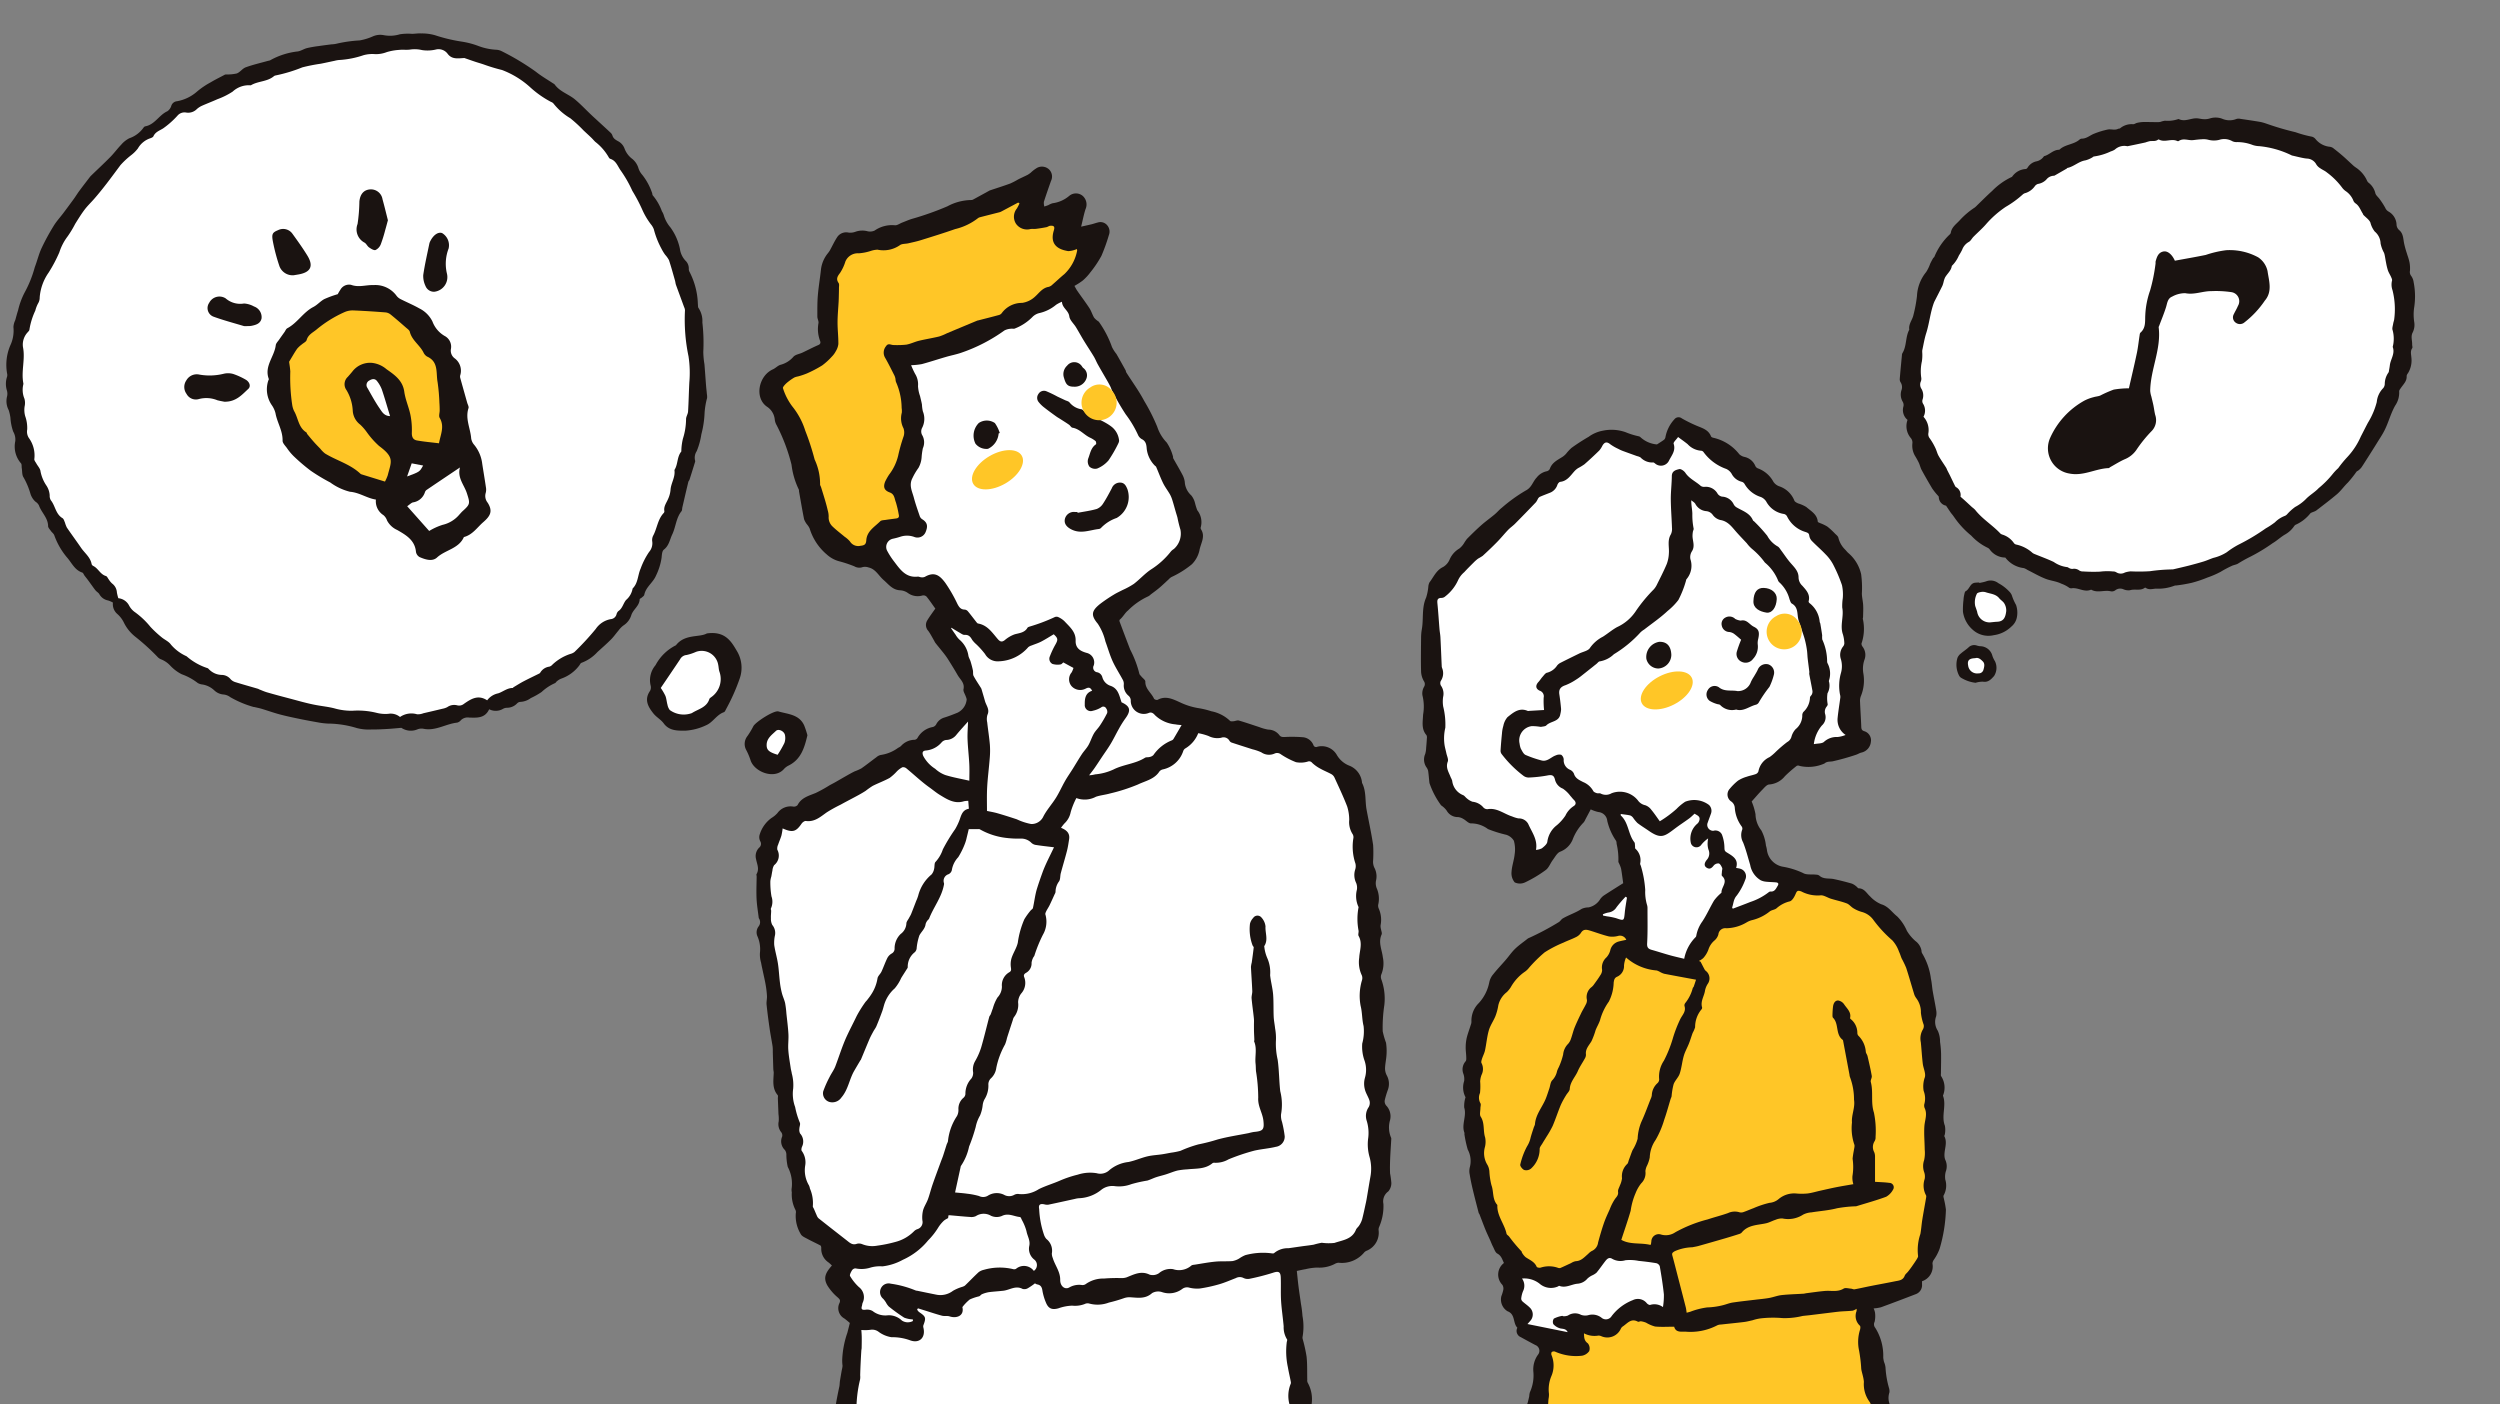 <svg xmlns="http://www.w3.org/2000/svg" xmlns:xlink="http://www.w3.org/1999/xlink" width="308" height="173" viewBox="0 0 308 173"><rect x="0" y="0" width="308" height="173" fill="#808080" stroke="none"/><defs><clipPath id="a"><rect width="308" height="173" transform="translate(107 4712)" fill="#c83a3a" opacity="0.65"/></clipPath><clipPath id="b"><rect width="349.654" height="249.265" fill="none"/></clipPath><clipPath id="c"><rect width="27.309" height="27.589" fill="none"/></clipPath><clipPath id="d"><rect width="37.72" height="45.651" fill="none"/></clipPath></defs><g transform="translate(-107 -4712)" clip-path="url(#a)"><g transform="translate(-10.925 -317.186)"><g transform="translate(98.098 4961.279)"><path d="M301.932,437.817H243.965l8.96-54.245H297.68Z" transform="translate(-121.581 -191.154)" fill="#fff"/><g clip-path="url(#b)"><path d="M247.279,230.753c-.366-.508-.706-1.016-1.089-1.489a.58.58,0,0,0-.487-.14,2.047,2.047,0,0,1-1.808-.3,1.845,1.845,0,0,0-.959-.335c-.934-.044-1.42-.736-2.034-1.265s-.97-1.34-1.836-1.543a1.308,1.308,0,0,0-.739-.051,1.2,1.2,0,0,1-1.027-.093,15.656,15.656,0,0,0-1.739-.588,3.684,3.684,0,0,1-1.659-.871,6.764,6.764,0,0,1-2.114-3.21,2.082,2.082,0,0,0-.305-.472,2.317,2.317,0,0,1-.379-.664c-.23-1.135-.419-2.278-.622-3.419-.015-.084.007-.189-.036-.252a9.69,9.69,0,0,1-.89-3.045,22.15,22.15,0,0,0-1.837-4.874,1.738,1.738,0,0,1-.226-.679,2.121,2.121,0,0,0-.947-1.584c-1.585-1.078-1.062-3.812.717-4.612.34-.153.619-.48.966-.566a3.145,3.145,0,0,0,1.571-.993c.257-.271.734-.328,1.1-.5.655-.307,1.294-.651,1.958-.934.341-.145.272-.384.189-.589a4.083,4.083,0,0,1-.168-2.123c.033-.251-.14-.524-.141-.787,0-.873-.011-1.749.061-2.618.089-1.07.274-2.13.386-3.2a3.92,3.92,0,0,1,.856-2,2.761,2.761,0,0,0,.235-.332c.312-.563.579-1.154.935-1.687a1.333,1.333,0,0,1,1.371-.518,1.832,1.832,0,0,0,.833-.095,2.487,2.487,0,0,1,1.513-.067,1.351,1.351,0,0,0,.857-.084,3.773,3.773,0,0,1,2.48-.659c.281.05.619-.211.93-.33.395-.152.783-.326,1.186-.451a35.792,35.792,0,0,0,4.387-1.555,6.35,6.35,0,0,1,2.9-.77.5.5,0,0,0,.249-.053c.672-.363,1.339-.732,2.009-1.1a.249.249,0,0,1,.045-.026c.846-.283,1.7-.55,2.536-.857a9.995,9.995,0,0,0,.993-.517c.381-.191.772-.361,1.151-.555a2.844,2.844,0,0,0,.407-.289,4.234,4.234,0,0,1,.773-.581,1.282,1.282,0,0,1,1.485.239,1.226,1.226,0,0,1,.206,1.393c-.3.855-.6,1.705-.875,2.567a1.536,1.536,0,0,0,.058.579c.167-.058.336-.11.5-.177a2.25,2.25,0,0,1,.514-.227,3.954,3.954,0,0,0,2.041-.9,1.29,1.29,0,0,1,1.668-.008,1.412,1.412,0,0,1,.347,1.641c-.215.678-.349,1.383-.537,2.151.435-.1.873-.192,1.309-.3.25-.061.493-.154.743-.213a1.081,1.081,0,0,1,1.166.353,1.193,1.193,0,0,1,.195,1.214,22.56,22.56,0,0,1-.917,2.55,13.461,13.461,0,0,1-1.357,2.021,6.317,6.317,0,0,1-.939,1.012,8.43,8.43,0,0,1-1.026.662c.11.191.219.417.36.621.492.71,1.015,1.4,1.485,2.122.23.354.353.776.562,1.145a1.878,1.878,0,0,0,.423.4c.061.055.152.088.193.154a12.463,12.463,0,0,1,1.6,3.085,4.475,4.475,0,0,0,.547.855c.384.662.754,1.332,1.125,2,.049.088.045.207.1.291.738,1.165,1.562,2.286,2.2,3.5a23.284,23.284,0,0,1,1.609,3.192,5.03,5.03,0,0,0,1.163,1.929,5.686,5.686,0,0,1,.768,1.7c.032.076,0,.182.039.251.367.662.757,1.311,1.109,1.982a2.7,2.7,0,0,1,.309.907,2.41,2.41,0,0,0,.794,1.669,2.391,2.391,0,0,1,.467.94,7.177,7.177,0,0,0,.278.893,2.363,2.363,0,0,1,.434,2.087.315.315,0,0,0,.018.247c.6.919-.039,1.753-.182,2.617a3.476,3.476,0,0,1-.937,1.71,11.527,11.527,0,0,1-2.483,1.559,1.268,1.268,0,0,0-.358.286c-.384.348-.754.711-1.148,1.045-.352.3-.73.567-1.1.848a1.114,1.114,0,0,1-.288.213,8.41,8.41,0,0,0-2.489,1.743c-.367.287-.618.8-1.02,1.135-.042.035-.041.163-.016.231.431,1.152.862,2.3,1.308,3.451a13.382,13.382,0,0,1,1.123,2.95c.018.13.16.245.252.361.169.213.5.425.49.631-.023.915.758,1.39,1.071,2.111a.474.474,0,0,0,.443.137c1.014-.568,1.95-.054,2.8.326a8.317,8.317,0,0,0,2.337.713,10.508,10.508,0,0,1,1.486.368,4.6,4.6,0,0,1,2.3,1.184c.072.08.283.056.427.045.22-.018.461-.142.654-.087.849.244,1.682.539,2.524.809a5.528,5.528,0,0,0,1.1.31,1.719,1.719,0,0,1,1.344.646c.21.3.454.269.76.26a16.737,16.737,0,0,1,2.25.04,1.564,1.564,0,0,1,1.21.95.34.34,0,0,0,.48.215,2.141,2.141,0,0,1,2.389.981,3.059,3.059,0,0,0,1.612,1.372,2.475,2.475,0,0,1,1.5,2c.009.033,0,.074.01.1.542,1.04.355,2.2.559,3.3.271,1.453.592,2.9.808,4.358a15.625,15.625,0,0,1-.01,2.038,1.747,1.747,0,0,0,.151.731,2.272,2.272,0,0,1,.208,1.642,1.7,1.7,0,0,0,.085.892,3.216,3.216,0,0,1,.187,2.063.914.914,0,0,0,.082.486,3.391,3.391,0,0,1,.217,2.014,1.345,1.345,0,0,0,.05.5c.029.22.152.481.075.652-.438.967.038,1.867.148,2.792a3.625,3.625,0,0,1-.2,2.17.885.885,0,0,0,.021.577,6.971,6.971,0,0,1,.365,3.164,18.522,18.522,0,0,0-.2,3.221,9.9,9.9,0,0,0,.409,1.414,6.724,6.724,0,0,1,.06,1.477c-.029.557-.163,1.11-.181,1.666a1.852,1.852,0,0,0,.213.879,2.139,2.139,0,0,1,.149,1.742,11.281,11.281,0,0,0-.4,1.323.822.822,0,0,0,.17.638,1.914,1.914,0,0,1,.487,1.8,3.218,3.218,0,0,0,.1,2.112.4.4,0,0,1,.05.2c-.043.794-.1,1.587-.135,2.381-.025.628-.041,1.257-.015,1.884a10.006,10.006,0,0,1,.158,1.169,1.553,1.553,0,0,1-.385,1.052,1.5,1.5,0,0,0-.591,1.532,6.422,6.422,0,0,1-.548,2.884.849.849,0,0,0-.047.351,2.393,2.393,0,0,1-1.418,2.511.907.907,0,0,0-.344.22,3.577,3.577,0,0,1-3.188,1.28,1.148,1.148,0,0,0-.476.161,4.094,4.094,0,0,1-2.137.435,7.132,7.132,0,0,0-1.444.2c-.317.052-.63.125-1.067.215.066.616.123,1.236.2,1.853.094.742.209,1.481.312,2.222a13.509,13.509,0,0,1,.184,1.474,7.2,7.2,0,0,1,.021,2.517.6.6,0,0,0,0,.3,19.142,19.142,0,0,1,.485,2.189c.1.945.06,1.9.084,2.855a.656.656,0,0,0,.043.338,4.185,4.185,0,0,1,.5,2.625,14,14,0,0,0,.175,3.718,2.631,2.631,0,0,1-.011.663c0,.473.01.945.006,1.418a3.332,3.332,0,0,1-.051.709,3.53,3.53,0,0,1-.339,1.049,1.321,1.321,0,0,1-.714.55c-.367.1-.633-.168-.8-.512a7.832,7.832,0,0,1-.378-.7,6.112,6.112,0,0,1-.269-1.069,5.151,5.151,0,0,0-.029-.813,7.193,7.193,0,0,1-.052-2.593,21.583,21.583,0,0,0-.291-2.43,3.915,3.915,0,0,1,.136-2.371.486.486,0,0,0,.054-.3c-.117-.618-.265-1.23-.372-1.851a9.148,9.148,0,0,1-.135-3.059c.019-.117.087-.281.036-.348a2.8,2.8,0,0,1-.416-1.6c-.088-1.049-.255-2.093-.319-3.143-.059-.967,0-1.94-.041-2.909-.031-.708-.3-.777-.977-.551a28.007,28.007,0,0,1-2.88.74,1.185,1.185,0,0,1-.75-.111,1.018,1.018,0,0,0-.931.024c-.679.261-1.347.557-2.043.758a17.667,17.667,0,0,1-2.385.522,3.948,3.948,0,0,1-1.307-.105.978.978,0,0,0-.844.146,2.681,2.681,0,0,1-2.485.412,1.5,1.5,0,0,0-1.251.116c-.859.776-1.818.553-2.783.507a2.121,2.121,0,0,0-.666.11,17.789,17.789,0,0,1-1.867.547,3.919,3.919,0,0,1-2.422.122.768.768,0,0,0-.551.053,3.282,3.282,0,0,1-1.551.205,5.682,5.682,0,0,0-1.7.329c-.766.212-1.218.055-1.525-.682a6.592,6.592,0,0,1-.448-1.523c-.066-.436-.228-.676-.66-.744a.854.854,0,0,1-.253-.129,7.729,7.729,0,0,1-.892.61.83.83,0,0,1-.645.074c-.85-.452-1.573.135-2.353.226-.59.069-1.186.1-1.775.175a3.779,3.779,0,0,0-.847.246c-.138.054-.234.218-.372.269a6.063,6.063,0,0,0-1.152.389,5.558,5.558,0,0,0-.908.939c.259,1.086-.726,1.423-1.565,1.148-.29-.1-.638-.008-.938-.086-.7-.185-1.391-.419-2.085-.635l-.888-.277-.1.158a1.233,1.233,0,0,0,.23.291c.85.575.892.7.547,1.627a.522.522,0,0,0-.007.292c.3,1.179-.424,1.988-1.59,1.591a6.321,6.321,0,0,0-2.344-.4,3.59,3.59,0,0,1-1.619-.694,1.311,1.311,0,0,0-1.012-.211,5.407,5.407,0,0,1-1.076.014c.014.238.043.54.047.842.007.454,0,.909-.01,1.364,0,.118-.034.234-.041.352-.033.554-.064,1.108-.09,1.662-.022.453-.036.9-.05,1.358a1.977,1.977,0,0,1-.01.51,15.943,15.943,0,0,0-.451,3.954c-.036.623-.25,1.233-.329,1.856-.163,1.284-.284,2.573-.431,3.859a3.768,3.768,0,0,1-.152.806,1.374,1.374,0,0,1-2.667-.271,3.219,3.219,0,0,1,.032-.817c.109-.848.219-1.7.359-2.541.072-.433.26-.851.3-1.285a46.872,46.872,0,0,1,.783-4.682c.044-.216.037-.442.07-.661.068-.445.148-.889.224-1.334a3.66,3.66,0,0,0,.1-.548,5.636,5.636,0,0,1-.042-.769,11.632,11.632,0,0,1,.571-3.125,2.306,2.306,0,0,0,.114-.384c.079-.3.154-.608.255-1.009-.159-.131-.408-.358-.678-.553a1.45,1.45,0,0,1-.589-1.926c.13-.329.02-.439-.215-.658a6.228,6.228,0,0,1-1.3-1.506c-.474-.88-.277-1.473.573-2.433a4.568,4.568,0,0,0-.4-.369,2.024,2.024,0,0,1-.912-1.8c0-.1-.03-.267-.1-.3-.534-.287-1.089-.535-1.621-.825-.289-.158-.668-.312-.8-.572a4.294,4.294,0,0,1-.616-2.562.676.676,0,0,0-.029-.4,4.162,4.162,0,0,1-.462-2.182,1.827,1.827,0,0,1-.03-.408,4.413,4.413,0,0,0-.469-2.734,6.956,6.956,0,0,1-.171-1.543.987.987,0,0,0-.181-.538,1.468,1.468,0,0,1-.337-1.659.645.645,0,0,0-.108-.524,1.564,1.564,0,0,1-.318-1.35,4.067,4.067,0,0,0-.03-.894q-.038-.966-.074-1.933c-.005-.135.047-.318-.022-.4-.7-.824-.522-1.793-.489-2.742.005-.152-.044-.306-.049-.458-.025-.711-.043-1.422-.064-2.133a5.4,5.4,0,0,0-.024-.662c-.115-.739-.262-1.474-.369-2.214-.141-.979-.273-1.96-.373-2.944-.036-.351.066-.714.047-1.069a12.021,12.021,0,0,0-.167-1.4c-.091-.53-.217-1.053-.328-1.58-.077-.369-.165-.736-.227-1.107a3.5,3.5,0,0,1-.144-1.21,3.954,3.954,0,0,0-.325-2.091,1.207,1.207,0,0,1,.159-1.172.842.842,0,0,0,.065-.961.344.344,0,0,1-.046-.092c-.095-.786-.231-1.571-.268-2.36-.042-.912,0-1.829.011-2.743,0-.1-.055-.23-.011-.3.373-.628.049-1.234-.062-1.834a1.455,1.455,0,0,1,.385-1.421.6.6,0,0,0,.135-.779,1.1,1.1,0,0,1-.1-.743,3.931,3.931,0,0,1,1.485-2.134,3.173,3.173,0,0,0,.728-.6,1.989,1.989,0,0,1,1.948-.8.616.616,0,0,0,.531-.184c.476-.934,1.4-1.145,2.249-1.5a17.063,17.063,0,0,0,1.687-.936c.222-.124.451-.237.673-.363.484-.274.963-.556,1.447-.83.322-.182.645-.363.976-.526a6.282,6.282,0,0,0,.826-.365c.632-.438,1.233-.923,1.854-1.376a1.184,1.184,0,0,1,.542-.281,4.726,4.726,0,0,0,2.14-.881,1.506,1.506,0,0,0,.347-.217,2.28,2.28,0,0,1,1.683-.772.49.49,0,0,0,.353-.226,2.7,2.7,0,0,1,1.9-1.35.688.688,0,0,0,.4-.317,1.623,1.623,0,0,1,1.039-.854c.538-.171,1.066-.374,1.588-.588a2,2,0,0,0,1.132-1.652,1.84,1.84,0,0,0-.124-.379c-.1-.29-.324-.608-.267-.864.171-.778-.406-1.192-.718-1.733-.389-.677-.8-1.342-1.216-2a8.774,8.774,0,0,0-.544-.747c-.325-.413-.663-.816-.989-1.228a2.249,2.249,0,0,1-.149-.269c-.238-.405-.45-.83-.725-1.209a1.07,1.07,0,0,1-.152-1.246c.3-.511.666-.985,1.009-1.483" transform="translate(-112.214 -87.858)" fill="#1a1311"/><path d="M274.083,372.005c.253-1.163.474-2.174.694-3.185,0-.017,0-.04.009-.05a6.631,6.631,0,0,0,1.022-2.412,20.59,20.59,0,0,0,.815-2.415,4.521,4.521,0,0,1,.537-1.416,4.507,4.507,0,0,0,.327-1.3,2.008,2.008,0,0,1,.215-.679,3.141,3.141,0,0,0,.481-1.857,1.045,1.045,0,0,1,.277-.7,2.127,2.127,0,0,0,.7-1.326,9.845,9.845,0,0,1,1.076-2.885,4.572,4.572,0,0,0,.238-.78c.085-.275.174-.549.263-.823q.232-.718.468-1.435a.963.963,0,0,1,.129-.325,2.422,2.422,0,0,0,.513-1.827,1.85,1.85,0,0,1,.375-1.08,1.957,1.957,0,0,0,.38-2.017c-.1-.254-.015-.4.224-.538a1.321,1.321,0,0,0,.68-1.243,1.874,1.874,0,0,1,.188-.606c.043-.11.155-.2.174-.312a17.349,17.349,0,0,1,1.033-2.528,3.205,3.205,0,0,0,.314-2.485c-.047-.1.034-.285.095-.41.119-.245.279-.47.4-.714.229-.471.442-.95.66-1.427a.588.588,0,0,0,.088-.239,2.191,2.191,0,0,1,.441-1.313c.17-.267.119-.666.207-.995.245-.919.525-1.829.762-2.751.121-.472.19-.959.265-1.443.112-.722-.293-1.121-1-1.4a5.958,5.958,0,0,1,.411-.525,2.588,2.588,0,0,0,.781-1.4,9.045,9.045,0,0,1,.7-1.74,2.932,2.932,0,0,0,2.41-.162c.554-.188,1.153-.238,1.717-.4a21.93,21.93,0,0,0,3.462-1.112c.908-.44,2.014-.637,2.635-1.592a.737.737,0,0,1,.419-.262,3.383,3.383,0,0,0,2.517-2.244.664.664,0,0,1,.225-.321,3.782,3.782,0,0,0,1.63-1.9,7.055,7.055,0,0,1,1.272.349,2.365,2.365,0,0,0,1.548.216.828.828,0,0,1,1.021.358.545.545,0,0,0,.27.231c.853.284,1.711.553,2.567.829a6.059,6.059,0,0,1,1.086.371,1.669,1.669,0,0,0,1.618.167.744.744,0,0,1,.8.082,9.569,9.569,0,0,0,1.858.968,3.01,3.01,0,0,0,1.439-.069.463.463,0,0,1,.548.143,4.519,4.519,0,0,0,1.017.725c.443.252.923.437,1.369.684a.939.939,0,0,1,.372.41c.538,1.18,1.1,2.355,1.564,3.565a5.564,5.564,0,0,1,.253,1.649,2.737,2.737,0,0,0,.421,1.762.736.736,0,0,1,.085.522,6.483,6.483,0,0,0,.254,3.084,1.348,1.348,0,0,1-.023.747,2.218,2.218,0,0,0,.114,1.65,1.549,1.549,0,0,1,.094.84,3.17,3.17,0,0,0,.17,2.064c.016.03.04.068.034.1a7.642,7.642,0,0,0,0,2.88c.033.217-.086.491.008.657.511.9.114,1.8.072,2.694a3.791,3.791,0,0,0,.323,2.158.9.9,0,0,1,.026.577,6.673,6.673,0,0,0-.174,3.181c.206.806.162,1.675.365,2.482a5.684,5.684,0,0,1-.167,2.157,5.091,5.091,0,0,0,.253,2.018,3.527,3.527,0,0,1,.08,2.21,2.669,2.669,0,0,0-.013,1.4c.11.491.431.932.577,1.42a1.056,1.056,0,0,1-.1.784,1.906,1.906,0,0,0-.252,1.665,5.06,5.06,0,0,1,.176,2.264,5.7,5.7,0,0,0,.194,2.266,5.4,5.4,0,0,1,.092,2.388c-.16.888-.3,1.779-.453,2.668-.026.152-.053.3-.086.453-.158.713-.3,1.429-.484,2.135a2.964,2.964,0,0,1-.358.745c-.114.19-.323.332-.4.53-.48,1.193-1.662,1.276-2.637,1.618a6.109,6.109,0,0,1-1.571-.018,8.538,8.538,0,0,0-.993.234c-.479.084-.964.134-1.445.2-.558.078-1.115.162-1.673.239a2.6,2.6,0,0,0-1.761.6c-.063.068-.257.041-.384.02a8.322,8.322,0,0,0-3.163.232,3.917,3.917,0,0,0-.758.415,2.521,2.521,0,0,1-.819.316c-.706.058-1.422,0-2.127.07-.827.079-1.648.236-2.47.365-.169.027-.384.029-.491.131a2.3,2.3,0,0,1-2.248.427,2.178,2.178,0,0,0-1.728.5,1.355,1.355,0,0,1-1.152.179c-1.06-.516-1.929-.024-2.849.339a2,2,0,0,1-.667.086,19.343,19.343,0,0,0-2.1.055,3.727,3.727,0,0,0-2.27.693.681.681,0,0,1-.491.1,2.437,2.437,0,0,0-1.53.31c-.532.3-1.119-.161-1.109-.937.013-1.026-.646-1.784-.915-2.692a1.464,1.464,0,0,1-.115-.565,1.837,1.837,0,0,0-.675-1.787,1.561,1.561,0,0,1-.287-.5,11.363,11.363,0,0,1-.6-3.189c-.1-.51.091-.685.62-.578a1.329,1.329,0,0,0,.508.047c1.1-.228,2.2-.476,3.293-.715a2.6,2.6,0,0,1,.453-.08,4.638,4.638,0,0,0,2.817-1.068,2.2,2.2,0,0,1,1.632-.421,4.249,4.249,0,0,0,2.041-.249,16.693,16.693,0,0,1,1.973-.44c.369-.115.718-.294,1.086-.417.387-.129.788-.216,1.178-.34.488-.154.962-.361,1.458-.483a9.463,9.463,0,0,1,1.214-.143c1.053-.116,2.163,0,3.065-.744a.325.325,0,0,1,.237-.068,3.141,3.141,0,0,0,1.762-.422,25.154,25.154,0,0,1,3.184-1.072c.875-.2,1.767-.254,2.636-.468a1.265,1.265,0,0,0,1.094-1.3,14.019,14.019,0,0,0-.328-1.758,2.266,2.266,0,0,1-.122-.958,6.7,6.7,0,0,0-.1-2.838c-.145-1.285-.136-2.59-.316-3.869a8.8,8.8,0,0,1-.215-2.383,6.573,6.573,0,0,0-.1-1.469c-.051-.487-.154-.969-.176-1.456-.041-.915,0-1.836-.071-2.747-.066-.795-.287-1.576-.368-2.37a4.342,4.342,0,0,0-.346-2.091,4.739,4.739,0,0,1-.366-1.359.222.222,0,0,1,0-.148c.5-.773.085-1.611.143-2.414a1.941,1.941,0,0,0-.5-1.091.633.633,0,0,0-1.025.063,1.548,1.548,0,0,0-.39.714,5.685,5.685,0,0,0,.318,2.652c.04.092.151.182.142.263-.067.618-.153,1.233-.239,1.848a3.173,3.173,0,0,0-.1.552c.046.987.124,1.973.164,2.96.013.3-.11.616-.084.916.071.828.2,1.651.283,2.478.028.264.005.534.007.8,0,.289,0,.579.008.868.009.321.031.642.041.964,0,.068-.046.148-.023.2.377.894.071,1.831.174,2.741.035.306.023.616.052.923a20.549,20.549,0,0,1,.275,3.255c-.073,1.048.529,1.862.636,2.82.124,1.114-.041,1.3-1.153,1.4a6.282,6.282,0,0,0-.653.143c-1.282.256-2.583.444-3.841.787a22.077,22.077,0,0,1-2.362.605,14.753,14.753,0,0,0-2.2.791,8.724,8.724,0,0,1-1.189.234c-.371.069-.741.145-1.115.2-.568.083-1.147.109-1.705.234-.58.13-1.14.352-1.71.528-.221.068-.445.126-.671.179a4.443,4.443,0,0,0-2.361.992,1.613,1.613,0,0,1-1.571.395,4.9,4.9,0,0,0-2.33.173,13.822,13.822,0,0,0-2.27.765c-.835.361-1.708.614-2.536,1.023a3.838,3.838,0,0,1-2.417.606.921.921,0,0,0-.6.09,1.268,1.268,0,0,1-1.276-.005,2.041,2.041,0,0,0-2.02.139,1.141,1.141,0,0,1-1.061.014,9.258,9.258,0,0,0-1.44-.281c-.514-.073-1.033-.107-1.49-.153" transform="translate(-136.59 -157.195)" fill="#fff"/><path d="M230.228,331.319c1.226.547,1.647.414,2.333-.587.11-.161.365-.351.525-.329,1.085.149,1.8-.517,2.584-1.068a17.583,17.583,0,0,1,1.689-.937c.209-.114.417-.23.628-.342.52-.277,1.043-.548,1.56-.831.309-.169.617-.346.912-.539a9.666,9.666,0,0,1,.861-.607c.687-.346,1.417-.61,2.089-.981a5.963,5.963,0,0,0,.9-.817,2.747,2.747,0,0,1,.677-.5.629.629,0,0,1,.5.151c.942.775,1.828,1.625,2.818,2.331.432.307.85.661,1.282.924.879.534,1.816,1.157,2.973.786a2.705,2.705,0,0,1,.536-.053c.026.347.049.647.074.975-.893.16-.957.96-1.235,1.605a7.234,7.234,0,0,1-.454.91,21.715,21.715,0,0,0-1.513,2.486,4.264,4.264,0,0,1-.9,1.544c-.176.167-.1.583-.181.874a1.479,1.479,0,0,1-.313.676,4.976,4.976,0,0,0-1.641,2.594,4.854,4.854,0,0,1-.251.668c-.207.537-.409,1.076-.625,1.61-.069.172-.176.328-.261.494-.116.227-.328.457-.324.683a1.7,1.7,0,0,1-.7,1.283,2.469,2.469,0,0,0-.753,1.756.674.674,0,0,1-.37.662,1.39,1.39,0,0,0-.523.548c-.27.547-.467,1.129-.725,1.682-.135.29-.446.534-.487.826a5.029,5.029,0,0,1-.808,2.029c-.141.221-.308.427-.468.637-.083.108-.19.2-.263.315a15.218,15.218,0,0,0-1.021,1.641c-.392.823-.821,1.632-1.2,2.448-.563,1.208-.957,2.509-1.435,3.766-.175.458-.487.862-.705,1.307a13.353,13.353,0,0,0-.786,1.768,1.109,1.109,0,0,0,.749,1.307,1.347,1.347,0,0,0,1.481-.532c.842-.966.976-2.248,1.592-3.307q.373-.641.751-1.279c.018-.029.051-.05.064-.08.353-.846.7-1.7,1.058-2.539.138-.322.309-.629.475-.937.121-.225.287-.428.385-.662.255-.611.493-1.228.718-1.85.131-.36.2-.743.342-1.1a4.378,4.378,0,0,1,1.192-1.7,5.346,5.346,0,0,0,.8-1.283c.212-.346.436-.685.65-1.031.063-.1.162-.218.154-.32a2.244,2.244,0,0,1,.88-1.833.824.824,0,0,0,.213-.407,6.8,6.8,0,0,1,.336-1.638c.236-.471.707-.819.772-1.408a1.184,1.184,0,0,1,.231-.442c.054-.086.165-.143.2-.233.54-1.4,1.523-2.6,1.815-4.105a.664.664,0,0,0,.023-.255.854.854,0,0,1,.549-1.11.736.736,0,0,0,.412-.492,3,3,0,0,1,.791-1.608,9.57,9.57,0,0,0,.818-1.65,4.617,4.617,0,0,0,.218-.737c.093-.361.176-.724.259-1.072.444,0,.832,0,1.219,0a.285.285,0,0,1,.149.027,8.55,8.55,0,0,0,3.074,1.036,12.406,12.406,0,0,0,1.886.109,1.775,1.775,0,0,1,1.4.528,1.032,1.032,0,0,0,.6.261c.684.107,1.373.179,2.175.277-.487,1.045-1.036,2.05-1.421,3.113-.231.64-.457,1.289-.661,1.938-.248.786-.332,1.623-.513,2.432-.028.124-.21.208-.3.327a8.562,8.562,0,0,0-.755,1.052,10.829,10.829,0,0,0-.809,2.889c-.144.656-.559,1.248-.77,1.9a2.679,2.679,0,0,0-.077,1.184c.039.264.036.422-.19.555a1.829,1.829,0,0,0-.921,1.777,1.974,1.974,0,0,1-.543,1.337,5.123,5.123,0,0,0-.57,1.335c-.1.244-.173.5-.271.741-.044.11-.146.2-.176.312-.336,1.261-.634,2.533-1,3.783a8.411,8.411,0,0,1-.739,1.672,2.056,2.056,0,0,0-.246,1.38,1.178,1.178,0,0,1-.218.766,2.729,2.729,0,0,0-.734,1.916.673.673,0,0,1-.246.46,1.766,1.766,0,0,0-.616,1.413,1.551,1.551,0,0,1-.18.836,6.8,6.8,0,0,0-1.11,3.116,1.834,1.834,0,0,1-.139.328c-.155.479-.3.961-.458,1.439-.088.264-.2.522-.294.784-.338.924-.684,1.844-1.006,2.773-.206.593-.35,1.209-.566,1.8-.17.464-.465.887-.6,1.359a3.645,3.645,0,0,0-.085,1.262.9.9,0,0,1-.593,1.061,1.044,1.044,0,0,0-.436.265,4.975,4.975,0,0,1-2.321,1.324,16.55,16.55,0,0,1-2.2.451,3.315,3.315,0,0,1-1.853-.178,1.064,1.064,0,0,0-.655-.056c-.563.218-.9-.13-1.272-.42-1.161-.906-2.324-1.811-3.476-2.727a1.014,1.014,0,0,1-.223-.376c-.114-.246-.216-.5-.322-.747-.053-.125-.165-.259-.147-.373a4.456,4.456,0,0,0-.357-2.157,1.531,1.531,0,0,0-.121-.391,3.639,3.639,0,0,1-.464-2.431,2.371,2.371,0,0,0-.418-1.809c-.083-.1-.04-.364.027-.518a1.467,1.467,0,0,0-.235-1.633,1,1,0,0,1-.091-.58c0-.253.149-.548.061-.75a9.875,9.875,0,0,1-.582-1.934,4.66,4.66,0,0,1-.241-2.266,5.4,5.4,0,0,0-.172-1.864c-.027-.219-.1-.432-.13-.652-.11-.755-.25-1.508-.3-2.267-.045-.643.052-1.294.016-1.938-.047-.849-.161-1.695-.25-2.541a11.159,11.159,0,0,0-.157-1.271c-.092-.411-.285-.8-.391-1.208a9.95,9.95,0,0,1-.243-1.29c-.1-.789-.13-1.587-.251-2.372s-.351-1.527-.458-2.3a4.305,4.305,0,0,1,.1-1.216,1.531,1.531,0,0,0-.339-1.243,1.638,1.638,0,0,1-.165-.836c-.02-.3.023-.6.028-.9,0-.1-.071-.226-.032-.3a1.956,1.956,0,0,0,.07-1.485,10.321,10.321,0,0,1-.139-1.869,2.674,2.674,0,0,1,.119-.575c.048-.244.079-.492.136-.734a1.5,1.5,0,0,1,.21-.667,1.5,1.5,0,0,0,.393-1.906,1.076,1.076,0,0,1,.1-.62c.123-.38.294-.744.407-1.127a7.333,7.333,0,0,0,.149-.884" transform="translate(-113.978 -161.351)" fill="#fff"/><path d="M293.557,261.613c-.365.627-.67,1.158-.984,1.684a.469.469,0,0,1-.21.2,4.983,4.983,0,0,0-2.289,1.827.954.954,0,0,1-.482.232c-.179.052-.406,0-.551.094-1.194.752-2.643.815-3.876,1.441a6.658,6.658,0,0,1-2.252.6,3.7,3.7,0,0,1-.756.117c.23-.3.47-.6.688-.913.3-.432.584-.876.877-1.314.369-.553.761-1.091,1.1-1.66.365-.609.67-1.253,1.021-1.87a12.643,12.643,0,0,1,.785-1.25c.722-.982.6-1.5-.473-1.985-.285-.819-.4-1.7-1.354-2.03a1.538,1.538,0,0,1-1.014-1.068.841.841,0,0,0-.614-.6.572.572,0,0,1-.441-.847,1.21,1.21,0,0,0-.854-1.538c-.787-.211-1.41-.575-1.38-1.506.036-1.1-.743-1.714-1.382-2.406a2.65,2.65,0,0,0-.8-.523.566.566,0,0,0-.446.045,22.02,22.02,0,0,1-3.041,1.143c-.1.036-.221.073-.265.15-.356.609-.975.638-1.565.8a3.888,3.888,0,0,0-1.233.721c-.372.287-.6.171-.86-.129-.686-.794-1.268-1.724-2.431-1.92-.071-.012-.139-.093-.19-.157-.357-.452-.7-.916-1.069-1.358a.585.585,0,0,0-.384-.2c-.492-.009-.689-.3-.9-.7a18.042,18.042,0,0,0-1.5-2.607c-.685-.92-1.337-1.4-2.5-.732a.855.855,0,0,1-.439.064c-.152-.007-.307-.1-.452-.086-1.451.16-2.154-.862-2.88-1.826a9.179,9.179,0,0,1-.911-1.413,1.035,1.035,0,0,1,.75-1.434,8.378,8.378,0,0,0,.9-.241,2.59,2.59,0,0,1,1.712.023,1.078,1.078,0,0,0,1.387-.563c.344-.793.22-1.235-.422-1.629a.75.75,0,0,1-.285-.374c-.258-.756-.526-1.51-.729-2.282s-.639-1.529-.162-2.419a7.648,7.648,0,0,1,.731-1.234,3.122,3.122,0,0,0,.389-1.278,8.1,8.1,0,0,1,.154-1.141,1.783,1.783,0,0,0-.108-1.669.962.962,0,0,1-.007-.8,2.433,2.433,0,0,0,.114-2.088,5.084,5.084,0,0,1-.111-.846c-.064-.348-.156-.69-.234-1.035a4.34,4.34,0,0,1-.25-1.223,2.429,2.429,0,0,0-.361-1.515,10.8,10.8,0,0,1-.489-1.062,8.621,8.621,0,0,0,1.322-.135c1-.268,1.987-.6,2.982-.887.64-.187,1.3-.307,1.926-.531a20.332,20.332,0,0,0,5.268-2.728,2.008,2.008,0,0,1,.8-.211c.166-.031.376.041.506-.036a6.205,6.205,0,0,0,2.113-1.381,1.769,1.769,0,0,1,.948-.526,4.917,4.917,0,0,0,2-1.01,4.134,4.134,0,0,1,.721-.373c.025.78.806,1.054.905,1.809.062.47.543.878.816,1.326.336.55.642,1.118.978,1.667.4.654.827,1.29,1.222,1.946.192.318.325.67.507.994.366.653.748,1.3,1.12,1.945.141.246.279.494.407.748.092.183.146.386.245.564a27.786,27.786,0,0,0,1.66,2.883,13.461,13.461,0,0,1,1.5,2.506,1.114,1.114,0,0,0,.466.535c.533.257.583.731.616,1.206a3.512,3.512,0,0,0,.946,2.007c.065.079.179.129.217.216.288.663.535,1.346.853,1.994.239.486.578.921.848,1.392a3.7,3.7,0,0,1,.3.732c.152.483.282.972.423,1.458.065.226.143.449.2.677a14.767,14.767,0,0,0,.365,1.474,2.531,2.531,0,0,1-.809,2.384,1.469,1.469,0,0,0-.38.322,9.662,9.662,0,0,1-2.4,2.176c-.777.507-1.408,1.231-2.15,1.8a9.616,9.616,0,0,1-1.385.754c-.36.19-.736.355-1.079.57a18.4,18.4,0,0,0-1.691,1.144c-1.082.86-1.156,1.405-.291,2.435a6.725,6.725,0,0,1,.942,2.184c.3.813.533,1.657.891,2.444.366.8.858,1.549,1.275,2.329a1.035,1.035,0,0,1,.1.525,1.625,1.625,0,0,0,.6,1.41.792.792,0,0,1,.259.543,1.61,1.61,0,0,0,2.181,1.577c.353-.164.592.014.806.263a4.127,4.127,0,0,0,2.513,1.129c.242.051.494.059.781.092" transform="translate(-128.153 -104.384)" fill="#fff"/><path d="M260.961,185.2a5.742,5.742,0,0,1-.329.64,1.6,1.6,0,0,0-.109,1.877,1.654,1.654,0,0,0,1.769.657c.228-.043.472,0,.7-.027.428-.053.856-.122,1.279-.205.163-.032.311-.164.471-.176.469-.035.583.124.445.57-.533,1.725.492,2.358,1.785,2.556a2.994,2.994,0,0,0,1.048-.257c.009.046.053.13.035.2a5.356,5.356,0,0,1-1.584,2.9c-.493.4-.953.849-1.438,1.265a1.105,1.105,0,0,1-.476.294c-.775.12-1.173.747-1.692,1.209a2.932,2.932,0,0,1-1.591.766,3.065,3.065,0,0,0-2.48,1.227.643.643,0,0,1-.358.262c-.859.236-1.724.451-2.587.673a.727.727,0,0,0-.1.021q-1.871.78-3.741,1.563a6.47,6.47,0,0,1-.943.391c-.826.2-1.667.33-2.492.529-.53.128-1.032.387-1.565.479a10.729,10.729,0,0,1-1.564.047c-.313.008-.658-.283-.927.136a1.241,1.241,0,0,0-.121,1.427c.418.722.783,1.475,1.163,2.22a1.62,1.62,0,0,1,.117.393,1.819,1.819,0,0,0,.054.355,8.1,8.1,0,0,1,.705,3.221,2.311,2.311,0,0,1,.018.6,2.632,2.632,0,0,0,.209,1.9,1.562,1.562,0,0,1,.024.975,20.8,20.8,0,0,0-.682,2.415,6.21,6.21,0,0,1-1.116,2.329,7.538,7.538,0,0,0-.479.845c-.275.683-.118,1.1.566,1.347.6.216.572.778.747,1.2a12.118,12.118,0,0,1,.35,1.49c.079.3.017.468-.3.512-.431.06-.864.108-1.293.177-.235.037-.54.03-.683.173-.688.688-1.639,1.209-1.715,2.333-.033.491-.2.636-.712.685a1.2,1.2,0,0,1-1.3-.533,3.175,3.175,0,0,0-.651-.577c-.493-.414-1.007-.8-1.473-1.246a1.524,1.524,0,0,1-.5-1.248,2.687,2.687,0,0,0-.113-.756c-.091-.4-.195-.788-.309-1.177-.163-.559-.338-1.114-.51-1.67-.041-.13-.142-.266-.124-.386a7.106,7.106,0,0,0-.673-3.038,31.307,31.307,0,0,0-1.154-3.549,9.044,9.044,0,0,0-1.581-2.97,7.329,7.329,0,0,1-1.166-2.264c-.055-.132.258-.466.457-.644a6.765,6.765,0,0,1,.942-.675,2.1,2.1,0,0,1,.466-.135,8.926,8.926,0,0,0,1.09-.368,14.992,14.992,0,0,0,1.875-.984,7.9,7.9,0,0,0,1.193-1.088,2.691,2.691,0,0,0,.482-.655,2.182,2.182,0,0,0,.32-.9c.007-.88-.1-1.761-.1-2.641,0-.865.088-1.729.134-2.593.013-.239.018-.478.023-.717.008-.319.018-.638.017-.956,0-.2.056-.459-.043-.6-.339-.49-.157-.811.168-1.233a5.482,5.482,0,0,0,.67-1.43,1.659,1.659,0,0,1,1.65-1,6.144,6.144,0,0,0,1.475-.294,3.166,3.166,0,0,1,.823-.155,3.537,3.537,0,0,0,2.745-.541c.25-.206.7-.16,1.061-.243.511-.119,1.027-.226,1.528-.382,1.415-.441,2.832-.878,4.23-1.368a7.354,7.354,0,0,0,2.8-1.332.643.643,0,0,1,.273-.131c.8-.209,1.61-.411,2.414-.618a1.128,1.128,0,0,0,.236-.1q1.026-.544,2.05-1.091l.156.1" transform="translate(-115.526 -92.246)" fill="#ffc627"/><path d="M273.145,289.528c.33.2.655.408.991.6.207.116.436.3.644.285.512-.037.724.251.94.629a3.244,3.244,0,0,0,.486.521,10.417,10.417,0,0,1,1.087,1.206,1.767,1.767,0,0,0,1.649.9,5,5,0,0,0,3.677-1.745,1.252,1.252,0,0,1,.434-.216c.383-.157.785-.275,1.15-.465.529-.274,1.032-.6,1.553-.906.538.494.546.662.2,1.278a10.681,10.681,0,0,0-.672,1.43.721.721,0,0,0,.311.945,2.153,2.153,0,0,0,1,.061c.127-.009.244-.172.342-.246l1.25.683a3.27,3.27,0,0,1-.22.539,1.308,1.308,0,0,0-.014,1.7,1.436,1.436,0,0,0,1.748.3c.35-.175.566-.165.786.27-.82.266-.923.95-.906,1.687a.74.74,0,0,0,.994.774,3.26,3.26,0,0,0,1.033-.416.39.39,0,0,1,.607.126.693.693,0,0,1,.124.573,13.9,13.9,0,0,1-.88,1.523c-.23.355-.553.652-.762,1.016-.26.456-.412.974-.673,1.429-.226.395-.558.727-.809,1.109-.392.6-.752,1.214-1.131,1.82-.307.492-.644.967-.931,1.47-.388.682-.705,1.406-1.119,2.07-.485.778-1.119,1.471-1.542,2.277a1.6,1.6,0,0,1-1.513.958,7.226,7.226,0,0,1-1.779-.583c-.786-.258-1.574-.511-2.368-.74-.454-.13-.923-.207-1.3-.288,0-.964-.031-1.961.025-2.953.065-1.167.221-2.329.311-3.5a10.521,10.521,0,0,0,.023-1.677c-.077-.929-.23-1.852-.329-2.78a1.866,1.866,0,0,1,.024-.926c.317-.669-.149-1.146-.3-1.7-.137-.489-.282-.975-.425-1.461a.571.571,0,0,0-.06-.138c-.31-.5-.646-.981-.92-1.5-.1-.189-.036-.459-.083-.684-.078-.368-.176-.733-.286-1.094-.071-.231-.208-.443-.262-.677A3.212,3.212,0,0,0,274.142,291a2.661,2.661,0,0,1-.476-.606c-.187-.259-.366-.524-.549-.786l.027-.081" transform="translate(-136.109 -144.287)" fill="#fff"/><path d="M270.931,440.5a1.515,1.515,0,0,0-2.2-.259.477.477,0,0,1-.335.041,7.1,7.1,0,0,0-3.608.073,1.74,1.74,0,0,0-.651.288c-.583.536-1.128,1.115-1.7,1.664a1.24,1.24,0,0,1-.381.168,5.347,5.347,0,0,0-1.091.473,2.54,2.54,0,0,1-2.078.469c-.781-.154-1.559-.319-2.339-.478a.651.651,0,0,1-.2-.041,12.468,12.468,0,0,0-3.044-.827,1.042,1.042,0,0,0-1.213.563,1.077,1.077,0,0,0,.285,1.306,3.129,3.129,0,0,1,.329.441,2.178,2.178,0,0,0,.352.5,21.071,21.071,0,0,0,1.9,1.374,3.337,3.337,0,0,0,1.066.217c0,.027.03.159-.02.211a1.321,1.321,0,0,1-1.331-.072,2.347,2.347,0,0,0-1.687-.651,2.534,2.534,0,0,1-1.919-.52,1.344,1.344,0,0,0-.923-.154c-.4.032-.508-.088-.4-.457.04-.131.043-.274.093-.4a1.576,1.576,0,0,0-.46-1.943,6.03,6.03,0,0,1-1.086-1.348c-.087-.142.108-.5.237-.715a.535.535,0,0,1,.419-.24,3.654,3.654,0,0,0,1.873-.1,4.2,4.2,0,0,1,1.456-.146,6.875,6.875,0,0,0,2.522-.814,8.52,8.52,0,0,0,3.1-2.379,8.841,8.841,0,0,0,1.3-1.666,4.442,4.442,0,0,1,.661-.782,2.577,2.577,0,0,1,.506-.3c.007-.047.028-.194.051-.356.068,0,.116,0,.164,0,.835.072,1.669.157,2.506.211a1.3,1.3,0,0,0,.7-.105,1.755,1.755,0,0,1,1.871-.039,1.68,1.68,0,0,0,1.33.022c.811-.409,1.5.069,2.237.128.087.007.172.227.231.359a6.164,6.164,0,0,1,.564,1.369c.107.615.5,1.169.345,1.844a1.687,1.687,0,0,0,.644,1.692.866.866,0,0,1-.088,1.38" transform="translate(-123.732 -216.013)" fill="#fff"/><path d="M271.864,319.867c-1.056-.24-2.027-.408-2.962-.7a3.775,3.775,0,0,1-1.245-.77,4.171,4.171,0,0,1-1.476-1.59c-.162-.423-.073-.643.392-.667a2.888,2.888,0,0,0,1.894-1.019.889.889,0,0,1,.529-.273,1.637,1.637,0,0,0,1.283-.65c.464-.561.962-1.1,1.427-1.62-.024.734-.088,1.465-.061,2.193.038,1.02.163,2.037.214,3.057.035.7.006,1.409.006,2.036" transform="translate(-132.615 -155.776)" fill="#fff"/><path d="M304.341,237.474a.943.943,0,0,1-.069.29,16.022,16.022,0,0,1-1.241,2.16,3.661,3.661,0,0,1-1.4,1,1.045,1.045,0,0,1-.946-.238,1.112,1.112,0,0,1-.158-.972c.248-.618.329-1.352.963-1.778.054-.036.026-.331-.054-.4a3.13,3.13,0,0,0-.7-.432c-.74-.357-1.272-1.076-2.146-1.214-.154-.025-.264-.261-.417-.368-.343-.239-.7-.459-1.051-.685-.172-.11-.352-.209-.517-.328-.5-.359-.993-.715-1.472-1.094a3.911,3.911,0,0,1-.691-.671.819.819,0,0,1-.04-1.011.792.792,0,0,1,.949-.346,14.275,14.275,0,0,1,1.378.661c.306.148.616.289.923.435.2.1.467.143.585.3a2.371,2.371,0,0,0,1.483.84.228.228,0,0,1,.094.042c1.1.93,2.55,1.26,3.669,2.161a2.463,2.463,0,0,1,.855,1.646" transform="translate(-146.64 -115.289)" fill="#1a1311"/><path d="M302.593,257.61c.788-.15,1.59-.252,2.358-.474a1.652,1.652,0,0,0,.792-.682c.395-.6.726-1.237,1.063-1.87a1.078,1.078,0,0,1,1.038-.7c.527.019.706.392.881.806a2.979,2.979,0,0,1-1.318,3.553,4.785,4.785,0,0,0-1.883,1.181.487.487,0,0,1-.305.179c-1.1.123-2.183.625-3.317.089-.636-.3-.981-.713-.887-1.272a1.133,1.133,0,0,1,1.244-.913c.1,0,.206,0,.309,0l.025.1" transform="translate(-150.004 -126.524)" fill="#1a1311"/><path d="M281.7,240.244a2.284,2.284,0,0,1-1.311,1.89,1.722,1.722,0,0,1-1.539-.63,2.2,2.2,0,0,1,.407-2.552,1.762,1.762,0,0,1,1.981.009,4.326,4.326,0,0,1,.6,1.22l-.138.064" transform="translate(-138.842 -118.932)" fill="#1a1311"/><path d="M301.986,227.337c-.787,0-1-.3-1.222-1.075a1.417,1.417,0,0,1,.381-1.517,1.122,1.122,0,0,1,1.812.064,1.5,1.5,0,0,0,.154.205,1.12,1.12,0,0,1,.389,1.374,1.521,1.521,0,0,1-1.514.949" transform="translate(-149.848 -111.789)" fill="#1a1311"/><path d="M458.669,437.817H415.92l8.96-54.245h29.537Z" transform="translate(-207.275 -191.154)" fill="#ffc627"/><path d="M408.579,350.7c.019.5.016.913.48,1.239a1,1,0,0,1,.166.958,1.409,1.409,0,0,1-.882.565,6.359,6.359,0,0,1-3.338-.509.461.461,0,0,0-.4.059.472.472,0,0,0-.008.412,3.327,3.327,0,0,1-.032,2.551,4.225,4.225,0,0,0-.3,2.162,2.533,2.533,0,0,1-.054.658c-.02.235-.033.471-.047.706,0,.033.024.069.018.1-.182.987.108,2.036-.4,2.984-.074.138-.031.333-.065.5a16.173,16.173,0,0,1-.449,1.99,1.139,1.139,0,0,1-1.271.757,1.218,1.218,0,0,1-1.016-1.14,5.815,5.815,0,0,1-.014-.976c.043-.705.205-1.386.184-2.117a9.943,9.943,0,0,1,.516-2.415c.058-.246.121-.492.173-.739a1.827,1.827,0,0,1,.085-.5,4.982,4.982,0,0,0,.417-2.55,3.1,3.1,0,0,1,.625-2.127.758.758,0,0,0-.377-1.122c-.6-.317-1.2-.643-1.8-.974a.829.829,0,0,1-.47-1.027c.014-.049.061-.125.045-.141-.562-.571-.214-1.657-1.2-2.017a1.7,1.7,0,0,1-.762-1.863,4.885,4.885,0,0,0,.24-.786.881.881,0,0,0-.11-.6,1.8,1.8,0,0,1,.188-2.7c-.213-.415-.3-.882-.812-1.157-.264-.142-.385-.569-.548-.878-.129-.246-.224-.51-.337-.764-.192-.431-.4-.856-.578-1.293-.257-.632-.492-1.273-.74-1.909-.025-.063-.087-.114-.1-.178-.242-.94-.489-1.878-.714-2.821-.149-.625-.286-1.254-.386-1.889a1.97,1.97,0,0,1,.021-.949,2.964,2.964,0,0,0-.27-2.143,14.713,14.713,0,0,1-.413-1.924c-.006-.03.033-.073.023-.1-.425-1.036.294-2.084-.041-3.141a3.543,3.543,0,0,1,.163-1.272,2.557,2.557,0,0,1-.17-2,1.886,1.886,0,0,0-.117-.943,1.512,1.512,0,0,1,.3-1.492c.1-.116.079-.36.074-.543-.012-.4-.076-.8-.068-1.192a5.3,5.3,0,0,1,.131-1.165c.134-.54.337-1.062.5-1.595a1,1,0,0,0,.076-.4,3.041,3.041,0,0,1,.912-2.275,5.271,5.271,0,0,0,1.286-2.553,2.213,2.213,0,0,1,.493-1c.474-.6,1.01-1.155,1.511-1.737.4-.46.741-.971,1.176-1.391.471-.455,1.019-.83,1.534-1.239a.461.461,0,0,1,.132-.079,33.2,33.2,0,0,0,3.687-1.954c.2-.1.328-.359.529-.475.749-.433,1.583-.694,2.315-1.172a1.99,1.99,0,0,1,.847-.184,2.2,2.2,0,0,0,1.452-1.032,1.984,1.984,0,0,1,.431-.431c.836-.545,1.684-1.073,2.393-1.521-.1-.722-.166-1.253-.258-1.778a3.317,3.317,0,0,0-.212-.573c-.043-.112-.137-.23-.123-.334a8.337,8.337,0,0,0-.222-2.183.871.871,0,0,0-.057-.344,7.214,7.214,0,0,1-1.09-2.458,1.2,1.2,0,0,0-1.091-1.095,4.4,4.4,0,0,1-.947-.329c-.208.392-.431.814-.657,1.235a1.333,1.333,0,0,1-.235.394,5.986,5.986,0,0,0-1.353,2.135,2.7,2.7,0,0,1-1.518,1.45c-.381.148-.634.658-.913,1.028-.3.4-.483.946-.864,1.228a15.424,15.424,0,0,1-2.543,1.522,1.479,1.479,0,0,1-1.286,0,1.748,1.748,0,0,1-.387-1.294c.04-.723.306-1.431.382-2.155a3.988,3.988,0,0,0-.093-1.672,1.669,1.669,0,0,0-.959-.745,14.974,14.974,0,0,1-2.234-.7,3.474,3.474,0,0,0-2.081-.7c-.3.021-.628-.373-.957-.549a1.534,1.534,0,0,0-.645-.227,1.559,1.559,0,0,1-1.406-.8,2.408,2.408,0,0,0-.413-.441c-.086-.083-.195-.141-.283-.222a10.133,10.133,0,0,1-1.422-2.725c-.062-.5-.092-1.012-.166-1.514a1.264,1.264,0,0,0-.22-.451,1.692,1.692,0,0,1-.139-1.623,3.015,3.015,0,0,0,.117-.781q.057-.579.088-1.16a.606.606,0,0,0-.053-.38c-.657-.755-.444-1.666-.414-2.515a5.734,5.734,0,0,0-.08-2.385,1.626,1.626,0,0,1,.206-1.063.63.63,0,0,0-.025-.685,2.583,2.583,0,0,1-.347-1.144c-.037-1.41-.014-2.821,0-4.232a6.091,6.091,0,0,1,.091-1.019c.232-1.291-.039-2.645.53-3.9a6.18,6.18,0,0,0,.27-1.341,1.346,1.346,0,0,1,.148-.539c.513-.667.826-1.49,1.678-1.893a1.962,1.962,0,0,0,.812-.948,2.885,2.885,0,0,1,1.173-1.318,2.454,2.454,0,0,0,.552-.607,6.1,6.1,0,0,1,.4-.59c.576-.578,1.159-1.152,1.77-1.693.522-.462,1.095-.866,1.63-1.313.315-.262.579-.586.9-.834a19.3,19.3,0,0,1,2.928-2.109c.76-.379.871-1.1,1.355-1.6a2.111,2.111,0,0,1,1.219-.776.566.566,0,0,0,.4-.287c.259-.782.94-1.095,1.558-1.487a2.461,2.461,0,0,0,.438-.374,5.649,5.649,0,0,1,.69-.743,24.41,24.41,0,0,1,2.1-1.358,4.271,4.271,0,0,1,1.759-.756,5.219,5.219,0,0,1,2.767.177,9.391,9.391,0,0,0,1.6.506.5.5,0,0,1,.234.1,3.416,3.416,0,0,0,2.057.912c.278-.182.6-.372.891-.593a.581.581,0,0,0,.16-.336,4.433,4.433,0,0,1,1.1-2.171.65.65,0,0,1,.915-.107,17.421,17.421,0,0,0,1.838.909c.7.294,1.444.494,1.756,1.306.032.084.184.152.289.172a5.622,5.622,0,0,1,3.194,2.027,1.378,1.378,0,0,0,.613.326,1.871,1.871,0,0,1,1.371,1.136.572.572,0,0,0,.325.286,3.56,3.56,0,0,1,1.9,1.654,1.458,1.458,0,0,0,.684.539,3.035,3.035,0,0,1,1.892,1.772c.056.152.286.26.458.343a4.367,4.367,0,0,1,1.008.444c.577.507,1.342.893,1.42,1.811.006.071.2.133.313.187a5.248,5.248,0,0,1,.862.413,8.965,8.965,0,0,1,.947.87c.158.155.377.319.416.509a3.055,3.055,0,0,0,.838,1.465c.126.136.242.282.378.408a4.813,4.813,0,0,1,1.588,2.621,12.653,12.653,0,0,1,.089,2.385c.009.473.133.943.159,1.416.027.49,0,.984-.01,1.476,0,.085-.051.183-.024.253a5.55,5.55,0,0,1-.174,3.016.648.648,0,0,0,.151.4,1.671,1.671,0,0,1,.21,1.613A3.378,3.378,0,0,0,443,269.4a5.085,5.085,0,0,1-.316,2.825,1.6,1.6,0,0,0-.091.678c.041,1.02.113,2.039.15,3.059.01.267.042.438.332.547a1.173,1.173,0,0,1,.848,1.353,1.489,1.489,0,0,1-1.157,1.292c-.239.051-.454.208-.69.278a28.71,28.71,0,0,1-2.854.8c-.353.067-.692-.017-1.017.271a4.87,4.87,0,0,1-3.045.3.437.437,0,0,0-.36-.017,16.4,16.4,0,0,0-1.462,1.276,2.727,2.727,0,0,1-1.938,1.024c-.293.01-.6.394-.852.652-.442.449-.848.933-1.307,1.443a7.576,7.576,0,0,1,.473,1.576,3.3,3.3,0,0,0,.716,1.985,5.125,5.125,0,0,1,.569,1.879,3.043,3.043,0,0,1,.124.546,2.4,2.4,0,0,0,1.97,2.052,9.658,9.658,0,0,1,2.477.776c.416.255,1.059.136,1.6.2a.725.725,0,0,1,.392.106c.521.487,1.189.312,1.79.437.753.157,1.5.351,2.239.561a2.056,2.056,0,0,1,.555.356c.1.068.18.221.27.222.713.01.981.612,1.419,1a3.95,3.95,0,0,0,1.361.963c.889.255,1.325.994,1.972,1.5a5.632,5.632,0,0,1,1.193,1.772,5.306,5.306,0,0,0,1.061,1.266,1.872,1.872,0,0,1,.742,1.182.69.69,0,0,0,.063.3,8.03,8.03,0,0,1,1.1,3.172c.112.5.134,1.015.22,1.519.133.782.3,1.558.424,2.34a1.914,1.914,0,0,1,0,.749,1.98,1.98,0,0,0,.2,1.786,3.3,3.3,0,0,1,.279,1.379,12.137,12.137,0,0,1,.125,1.407c.015.812-.01,1.625-.016,2.438,0,.127-.036.293.028.378a2.568,2.568,0,0,1,.283,2.223c-.013.067-.072.144-.053.2.442,1.2-.242,2.469.229,3.681a2.8,2.8,0,0,1-.007,1.051c0,.083-.088.188-.059.244.442.855-.085,1.717.029,2.571a1.325,1.325,0,0,0,.112.391,1.856,1.856,0,0,1,.028,1.4,2.4,2.4,0,0,0-.054.975,2.5,2.5,0,0,1-.2,1.941c-.069.1.01.309.038.464a11.115,11.115,0,0,1,.239,1.3,18.72,18.72,0,0,1-.78,4.828,5.848,5.848,0,0,1-.736,1.383.859.859,0,0,0-.14.44,1.917,1.917,0,0,1-1.286,2.167c0,.124,0,.257,0,.391a1.177,1.177,0,0,1-.789,1.206c-1.417.547-2.838,1.087-4.264,1.608a4.944,4.944,0,0,1-.911.144,1.989,1.989,0,0,1,.169.512,3.123,3.123,0,0,1-.048,1.141.666.666,0,0,0,.077.732,6.466,6.466,0,0,1,.987,3.657,3.421,3.421,0,0,0,.095.55,2.3,2.3,0,0,1,.184.691,11.275,11.275,0,0,0,.442,2.562,1.246,1.246,0,0,1,.038.509,2.139,2.139,0,0,0,.384,2.044,2.3,2.3,0,0,1,.191,2.318,1.256,1.256,0,0,0-.029.7c.121.691-.121,1.174-.681,1.283s-.953-.22-1.134-.915a1.285,1.285,0,0,0-.335-.608,2.662,2.662,0,0,1-.711-2.746,1.022,1.022,0,0,0-.158-.962,3.658,3.658,0,0,1-.67-2.422,4.272,4.272,0,0,0-.121-.7c-.064-.3-.167-.595-.206-.9a17.66,17.66,0,0,0-.271-2.271,5.016,5.016,0,0,1,.132-2.587c.037-.147.056-.385-.028-.462a1.614,1.614,0,0,1-.406-1.8,1.359,1.359,0,0,0,0-.283,1.735,1.735,0,0,1-.478.234c-.465.052-.934.061-1.4.094-.262.019-.523.05-.784.081-1.033.126-2.066.255-3.1.381-.3.037-.609.059-.913.1a9.071,9.071,0,0,1-2.477.257,13.358,13.358,0,0,0-2.694.041,5.314,5.314,0,0,0-.983.23c-.347.078-.693.169-1.045.212-.951.115-1.9.207-2.855.313a1.08,1.08,0,0,0-.448.1,7.111,7.111,0,0,1-3.916.775c-.524,0-1.2.115-1.38-.609-.815,0-1.592.052-2.356-.023a4.42,4.42,0,0,1-1.1-.47,2.707,2.707,0,0,0-.622-.173c-.129-.02-.3.1-.4.045-.846-.468-1.3.237-1.87.6a.713.713,0,0,0-.225.27,1.821,1.821,0,0,1-2.4.922.907.907,0,0,0-.344-.08,2.806,2.806,0,0,1-1.807-.28" transform="translate(-193.608 -118.531)" fill="#1a1311"/><path d="M441.27,397.761c-1.187-.294-2.471,0-3.566-.623.393-1.212.807-2.386,1.151-3.58a8.4,8.4,0,0,1,.618-2.2,4.668,4.668,0,0,1,.683-1.183,1.747,1.747,0,0,0,.515-1.5,1.933,1.933,0,0,1,.207-.691,4.093,4.093,0,0,0,.329-1,4,4,0,0,1,.709-2.135,11.263,11.263,0,0,0,1.078-2.519c.3-.845.531-1.718.794-2.577a2.363,2.363,0,0,0,.11-.288,8.348,8.348,0,0,1,.25-1.5c.17-.466.6-.841.752-1.308.235-.705.292-1.468.5-2.184.154-.53.438-1.021.643-1.539.167-.423.294-.862.453-1.289a3.6,3.6,0,0,0,.3-.7,3.4,3.4,0,0,1,.8-2.218.292.292,0,0,0,.056-.245c-.216-.747.268-1.369.366-2.06a2.331,2.331,0,0,1,.345-.836A1.167,1.167,0,0,0,448.11,364a.666.666,0,0,1-.156-.191c-.165-.309-.322-.621-.483-.932l-.205-.1a2.113,2.113,0,0,0,.548-.366,3.209,3.209,0,0,0,.609-1,2.455,2.455,0,0,1,.739-1.136,1.526,1.526,0,0,0,.5-.76.85.85,0,0,1,.975-.765,5.067,5.067,0,0,0,2.529-.736,2.482,2.482,0,0,1,.716-.281,5.526,5.526,0,0,0,2.128-1.069c.243-.176.618-.188.831-.384a3.748,3.748,0,0,1,1.622-.843c.3-.086.564-.557.714-.909.163-.379.238-.469.69-.319a4.324,4.324,0,0,0,2.324.494c.4-.081.886.273,1.339.41.651.2,1.321.34,1.954.579.3.115.529.429.821.6a4.13,4.13,0,0,0,1.005.444,2.555,2.555,0,0,1,1.4.92,15.269,15.269,0,0,0,2.387,2.59,4.061,4.061,0,0,1,.821,1.4c.138.269.21.571.336.848a11.736,11.736,0,0,1,.547,1.138c.358,1.1.668,2.214,1.009,3.319a1.939,1.939,0,0,0,.253.444,2.848,2.848,0,0,1,.55,1.773,6.477,6.477,0,0,0,.343,1.471.817.817,0,0,1-.094.571,2.183,2.183,0,0,0-.259,1.585c.089.877.136,1.759.24,2.635.067.562.383,1.158.263,1.661a3.285,3.285,0,0,0-.153,1.7,2.577,2.577,0,0,1,.1,1.556.82.82,0,0,0,.022.557c.367.768.012,1.5-.035,2.253-.059.945.032,1.9.042,2.847a4.179,4.179,0,0,1-.069,1.308,2.253,2.253,0,0,0,.025,1.552,1.613,1.613,0,0,1,.04.778,2.523,2.523,0,0,0,.158,1.994c.071.105.019.31-.008.463-.143.853-.307,1.7-.443,2.556-.093.583-.129,1.175-.234,1.755a6.1,6.1,0,0,0-.29,2.682c.032.123-.073.3-.153.429-.2.319-.412.626-.627.933-.141.2-.291.4-.444.592-.138.175-.346.319-.419.515-.216.582-.733.591-1.2.687-.986.2-1.976.378-2.963.573-.672.132-1.34.289-2.014.411-.139.025-.295-.071-.445-.081-.3-.02-.682-.139-.9-.006-.74.453-1.527.223-2.293.288s-1.529.182-2.293.278c-.119.015-.235.053-.354.061-.9.056-1.8.075-2.7.173-.517.056-1.015.26-1.53.352-.553.1-1.116.144-1.675.213-.945.115-1.892.212-2.832.353-.4.061-.786.224-1.181.323a8.918,8.918,0,0,1-1.963.279,9.114,9.114,0,0,0-2.077.533l-.443.12c-.038-.238-.055-.453-.107-.66-.318-1.249-.644-2.5-.967-3.743-.229-.883-.449-1.769-.691-2.648-.084-.3.054-.372.291-.526a5.715,5.715,0,0,1,2.171-.488c.251-.052.506-.089.752-.158q1.678-.473,3.352-.961c.558-.163,1.113-.336,1.666-.514a.671.671,0,0,0,.311-.175c.787-.967,1.952-.91,3.014-1.149.393-.088.757-.3,1.143-.422a2.03,2.03,0,0,1,.856-.172,3.374,3.374,0,0,0,2.558-.472,2.619,2.619,0,0,1,1.028-.276c1.049-.171,2.124-.238,3.146-.505a15.911,15.911,0,0,1,2.22-.241.917.917,0,0,0,.154-.009c1.229-.38,2.474-.721,3.679-1.168a2.182,2.182,0,0,0,.844-.866.54.54,0,0,0-.43-.843c-.562-.079-1.134-.087-1.784-.132,0-1,0-2.076,0-3.154a1.378,1.378,0,0,0-.1-.5,1.329,1.329,0,0,1,.056-1.366.869.869,0,0,0,.111-.5,11.2,11.2,0,0,0-.2-3c-.415-1.263-.054-2.545-.388-3.781-.06-.222.16-.512.119-.748-.141-.819-.334-1.629-.522-2.44-.042-.18-.183-.339-.211-.519a3.072,3.072,0,0,0-.933-2.009.536.536,0,0,1-.109-.329,2.165,2.165,0,0,0-.781-1.672c-.052-.038-.124-.116-.114-.16.167-.736-.392-1.171-.727-1.678a1.106,1.106,0,0,0-.744-.483c-.4-.008-.584.372-.632.757-.04.321-.057.645-.066.969,0,.134-.012.319.066.4.754.754.278,2.042,1.19,2.721a.237.237,0,0,1,.057.139q.391,2.075.78,4.15a1.182,1.182,0,0,0,.082.35,7.849,7.849,0,0,1,.478,2.738c.158.98-.329,1.861-.253,2.809a6.3,6.3,0,0,0,.272,2.666c.106.2-.008.525-.042.79a10.175,10.175,0,0,0-.152,1.008,6.823,6.823,0,0,1-.019,2.133,2.7,2.7,0,0,0,.112,1c-.682.12-1.375.229-2.061.364s-1.34.289-2.01.438c-.519.116-1.033.274-1.558.342a7.5,7.5,0,0,1-1.364.008,2.967,2.967,0,0,0-2.243.708,1.989,1.989,0,0,1-1.1.439,11.7,11.7,0,0,0-1.967.658c-.418.152-.824.339-1.244.482a.8.8,0,0,1-.492.02,1.959,1.959,0,0,0-1.4.1c-.819.295-1.671.5-2.5.779a16.816,16.816,0,0,0-3.986,1.581,2.078,2.078,0,0,1-1.75.29.911.911,0,0,0-1.212.833c-.014.117-.03.234-.048.35,0,.015-.021.027-.082.1" transform="translate(-218.131 -176.483)" fill="#ffc627"/><path d="M405.68,276.332l-1.816.108c-.067,0-.145.031-.2.007-1.051-.459-1.79.205-2.5.769a2.327,2.327,0,0,0-.507,1.067,4.262,4.262,0,0,0-.17.939c-.072.709-.133,1.421-.175,2.132a.681.681,0,0,0,.153.429,14,14,0,0,0,2.677,2.661,1.078,1.078,0,0,0,.625.209,16.366,16.366,0,0,0,2.273-.246c.586-.12.846-.057.981.516a1.586,1.586,0,0,0,.974,1.1,3.962,3.962,0,0,1,.926.9c.142.147.259.321.407.461.308.291.327.6-.044.812a2.831,2.831,0,0,0-.982,1.148,5.58,5.58,0,0,1-1.045,1.175,3.055,3.055,0,0,0-1.18,2.031c-.029.3-.394.6-.667.819a2.051,2.051,0,0,1-.735.2c.24-1.253-.507-2.184-.953-3.2a1.3,1.3,0,0,0-1.2-.679,4,4,0,0,1-.8-.249c-.993-.311-1.845-1.083-3-.892a.659.659,0,0,1-.527-.212,2.005,2.005,0,0,0-1.328-.7,2.04,2.04,0,0,1-.7-.412c-.165-.118-.282-.323-.459-.4a2.161,2.161,0,0,1-1.353-1.776,2.389,2.389,0,0,0-.184-.423c-.227-.62-.65-1.177-.362-1.933.107-.281-.1-.686-.173-1.032-.067-.32-.158-.636-.214-.957a5.629,5.629,0,0,1,.085-2.183,9.064,9.064,0,0,0-.264-2.629,4.023,4.023,0,0,1-.008-1.159,1.729,1.729,0,0,0-.274-1.415.632.632,0,0,1-.013-.563,1.694,1.694,0,0,0,.19-1.526.87.87,0,0,1-.071-.247c-.056-1.2-.1-2.409-.163-3.613-.016-.323-.083-.643-.11-.966-.087-1.055-.152-2.112-.257-3.166-.042-.416-.031-.711.5-.714a.712.712,0,0,0,.468-.192,5.284,5.284,0,0,0,1.594-2.031,2.891,2.891,0,0,1,.738-.946c.373-.409.768-.8,1.16-1.19a4.812,4.812,0,0,1,.543-.479,6.446,6.446,0,0,0,.567-.341c.614-.564,1.221-1.136,1.8-1.731.465-.473.88-.994,1.339-1.472.259-.27.577-.482.841-.747q1.309-1.32,2.591-2.664a2.651,2.651,0,0,0,.229-.4.649.649,0,0,1,.224-.252c.418-.184.847-.342,1.271-.512a1.556,1.556,0,0,0,.917-.985c.052-.145.211-.342.338-.356.857-.092,1.261-.759,1.761-1.314a2.3,2.3,0,0,1,.442-.374,7,7,0,0,0,.782-.474c.629-.547,1.237-1.118,1.833-1.7a2.764,2.764,0,0,0,.388-.6c.278-.473.569-.5.987-.155a5.9,5.9,0,0,0,.959.55,4.561,4.561,0,0,0,.552.254c.588.219,1.179.428,1.769.641a1.491,1.491,0,0,1,.425.161,1.987,1.987,0,0,0,1.573.623c.065-.01.149.072.218.121a1.1,1.1,0,0,0,1.727-.366c.323-.637.845-1.216.564-2.061-.059-.18.323-.506.547-.83.413.307.8.578,1.172.876a2.5,2.5,0,0,0,1.671.813.4.4,0,0,1,.292.167,5.857,5.857,0,0,0,2.809,2.079,1.543,1.543,0,0,1,.65.588,1.908,1.908,0,0,0,1.249.991.585.585,0,0,1,.345.265,3.516,3.516,0,0,0,2,1.608,1.442,1.442,0,0,1,.67.557,2.964,2.964,0,0,0,2.195,1.539.576.576,0,0,1,.375.3,3.688,3.688,0,0,0,2.28,1.92c.252.094.408.132.451.432a1.221,1.221,0,0,0,.295.641c.555.574,1.165,1.094,1.714,1.673a5.32,5.32,0,0,1,.912,1.211,18.483,18.483,0,0,1,1.111,2.59,5.414,5.414,0,0,1,.1,1.6,6.451,6.451,0,0,0-.067,1.169c.222,1.1-.308,2.2.081,3.292a4.323,4.323,0,0,1,.176,1.106.672.672,0,0,1-.159.4,1.646,1.646,0,0,0-.262,1.559,3.04,3.04,0,0,1,.016,1.659,5.794,5.794,0,0,0-.126,2.7,1.012,1.012,0,0,1,.039.353c-.108.842-.252,1.68-.335,2.524a2.235,2.235,0,0,0,.985,2.094,3.72,3.72,0,0,1-.99.253,2.284,2.284,0,0,0-1.684.608c-.262.218-.741.174-1.24.27a4.352,4.352,0,0,1,.992-2.3,1.357,1.357,0,0,0,.413-1.364,1.019,1.019,0,0,1,.175-.964.491.491,0,0,0,.129-.277,3.969,3.969,0,0,1-.026-1.361,1.932,1.932,0,0,0,.2-1.372.306.306,0,0,1-.018-.2,2.721,2.721,0,0,0-.182-2.137.54.54,0,0,1-.046-.2,6.526,6.526,0,0,0-.6-2.719,2.925,2.925,0,0,1-.01-.507c-.066-.482-.147-.962-.228-1.442-.014-.083-.076-.16-.08-.241a3.262,3.262,0,0,0-1.263-2.3.278.278,0,0,1-.1-.212c.23-.834-.293-1.377-.768-1.912a1.434,1.434,0,0,1-.47-1.021c.007-.811-.581-1.313-1.057-1.878-.4-.469-.732-.988-1.1-1.478-.133-.176-.259-.405-.443-.487a3.313,3.313,0,0,1-1.258-1.3,19.43,19.43,0,0,0-1.606-1.761c-.047-.05-.129-.079-.152-.135-.387-.915-1.293-1.165-2.045-1.616a.945.945,0,0,1-.331-.36,1.66,1.66,0,0,0-1.429-.948.846.846,0,0,1-.55-.355,1.656,1.656,0,0,0-1.589-.854.734.734,0,0,1-.488-.11c-.615-.558-1.414-.889-1.9-1.617-.154-.231-.543-.505-.753-.456-.4.1-.907.215-.913.86-.008.951-.132,1.9-.126,2.853.008,1.174.108,2.347.145,3.521a1.52,1.52,0,0,1-.134.8c-.459.745-.193,1.54-.247,2.313a4.263,4.263,0,0,1-.258,1.332c-.373.894-.823,1.756-1.253,2.626a2.536,2.536,0,0,1-.347.507,18.935,18.935,0,0,0-2.151,2.583,5.542,5.542,0,0,1-2.377,2.072c-.609.336-1.147.8-1.734,1.175a4.381,4.381,0,0,0-1.6,1.384c-.219.368-.88.471-1.34.7-.767.377-1.536.751-2.3,1.14a1.316,1.316,0,0,0-.4.317,2.108,2.108,0,0,1-1.244.9c-.21.037-.387.314-.557.5s-.323.442-.508.641c-.387.414-.36.84.153,1.076a.725.725,0,0,1,.488.858,11.042,11.042,0,0,0,.048,1.523" transform="translate(-195.617 -120.953)" fill="#fff"/><path d="M438.863,308.4c.184-.5.153-1.012.583-1.49a7.567,7.567,0,0,0,1.049-1.973.964.964,0,0,0-.633-1.315c-.146-.046-.3-.063-.506-.1.352-1.1-.48-1.488-1.186-1.933-.245-.155-.244-.3-.254-.566a4.736,4.736,0,0,0-.313-1.621.887.887,0,0,0-1.053-.453.736.736,0,0,1-.735-.893c.144-.417.3-.83.45-1.245a1,1,0,0,0-.246-1.042,3.026,3.026,0,0,0-2.939-.4,6.317,6.317,0,0,0-1.074.892,14.091,14.091,0,0,1-2.053,1.516c-.346-.475-.663-.958-1.032-1.4a1.6,1.6,0,0,0-.746-.575,1.493,1.493,0,0,1-.934-.618,2.845,2.845,0,0,0-3.23-.861,1.379,1.379,0,0,1-1.324.045c-.128-.08-.344-.007-.5-.058s-.373-.137-.433-.268a2.5,2.5,0,0,0-1.248-1.1c-.463-.245-.954-.437-1.13-1.028a.947.947,0,0,0-.5-.491,1.252,1.252,0,0,1-.76-1.256.779.779,0,0,0-.305-.582,1,1,0,0,0-.658.067c-.608.2-1.071.845-1.815.618a13.771,13.771,0,0,1-1.924-.666c-.261-.124-.424-.494-.584-.78a2.309,2.309,0,0,1-.147-.6,1.77,1.77,0,0,1,1.5-2.172,6.355,6.355,0,0,1,.966.073.718.718,0,0,0,.205.014c.213-.049.494-.044.623-.179.517-.544,1.58-.415,1.724-1.4a2.784,2.784,0,0,0,.092-.6c-.052-.6-.123-1.21-.215-1.81-.1-.622.155-.944.761-1.142a6.688,6.688,0,0,0,1.256-.657,6.969,6.969,0,0,0,.752-.536c.617-.483,1.226-.974,1.839-1.462.119-.1.235-.271.357-.275a3.263,3.263,0,0,0,1.755-.884,14.557,14.557,0,0,0,3.273-2.69,2.43,2.43,0,0,1,.448-.343c.974-.757,2-1.455,2.9-2.3a7.973,7.973,0,0,0,1.325-1.352,12.336,12.336,0,0,0,.91-2.28c.036-.093.034-.213.093-.284a2.546,2.546,0,0,0,.48-2.452,1.323,1.323,0,0,1,.169-.954c.414-.625.121-1.232.089-1.85a3.155,3.155,0,0,1,.045-.584c.019-.134.117-.277.09-.4a8.5,8.5,0,0,1-.157-1.8c-.007-.536-.146-1.069-.13-1.676.17.147.395.263.5.447a1.679,1.679,0,0,0,1.363.893,1.1,1.1,0,0,1,.795.479,1.644,1.644,0,0,0,.909.608c.956.148,1.432.855,1.993,1.49.415.471.855.919,1.282,1.38a4.133,4.133,0,0,0,.649.7A9.143,9.143,0,0,1,442.9,265.9a5.567,5.567,0,0,1,1.6,2.153.673.673,0,0,0,.234.334,4.3,4.3,0,0,1,1.2,2.033c.081.188.139.45.289.534.838.469.617,1.331.823,2.038.218.747.507,1.474.727,2.22a11.243,11.243,0,0,1,.3,1.421c.058.363.058.734.1,1.1.061.539.139,1.077.2,1.615.012.1-.024.209-.005.307.128.692.273,1.381.394,2.074a.785.785,0,0,1-.071.408c-.058.139-.234.258-.236.388a2.506,2.506,0,0,1-.806,1.776.7.7,0,0,0-.141.485,2.172,2.172,0,0,1-.813,1.634,2.222,2.222,0,0,0-.516.92,1.057,1.057,0,0,1-.533.676,16.5,16.5,0,0,0-1.4,1.2,5.653,5.653,0,0,1-.768.655,2.385,2.385,0,0,0-1.374,1.754.553.553,0,0,1-.33.336c-.367.135-.759.2-1.128.331a4.078,4.078,0,0,0-1.059.479,6.944,6.944,0,0,0-1.021,1.008,1.034,1.034,0,0,0,.213,1.575,1.034,1.034,0,0,1,.413.757,4.329,4.329,0,0,0,.835,2.284.458.458,0,0,1,.082.409,1.858,1.858,0,0,0,.107,1.574c.361.9.591,1.847.874,2.775a2.752,2.752,0,0,0,1.3,1.893,1.946,1.946,0,0,0,.634.172c.413.046.83.047,1.244.086.267.025.371.155.211.418-.211.346-.363.754-.89.708a.364.364,0,0,0-.235.1,7.573,7.573,0,0,1-2.249,1.188c-.715.288-1.44.554-2.16.829l-.083-.141" transform="translate(-205.639 -128.687)" fill="#fff"/><path d="M420.874,364.949c-.34.076-.643.133-.939.212a1.44,1.44,0,0,0-1.03,1.109,2.053,2.053,0,0,1-.476.854,1.659,1.659,0,0,0-.521,1.535,1.138,1.138,0,0,1-.225.655c-.233.384-.5.746-.766,1.111a1.615,1.615,0,0,1-.3.338,1.539,1.539,0,0,0-.577,1.6,1.062,1.062,0,0,1-.152.568c-.175.365-.4.708-.571,1.072-.279.578-.556,1.157-.8,1.752-.177.441-.279.913-.442,1.361a1.737,1.737,0,0,1-.354.645,2.13,2.13,0,0,0-.615,1.311,8.264,8.264,0,0,1-.542,1.577,3.414,3.414,0,0,0-.207.47,2.259,2.259,0,0,1-.6,1.139c-.219.234-.237.655-.35.991-.134.4-.26.8-.411,1.191-.421,1.094-1.279,2-1.363,3.24a1.6,1.6,0,0,1-.128.33c-.154.485-.329.966-.444,1.46a3.342,3.342,0,0,1-.409.935,8.921,8.921,0,0,0-.829,2.231c-.047.181.265.583.493.67a.925.925,0,0,0,.827-.171,3.237,3.237,0,0,0,1.069-2.41c-.013-.229.217-.478.35-.71.152-.266.324-.52.479-.784a12.326,12.326,0,0,0,.778-1.364c.363-.849.644-1.732,1-2.586a10.531,10.531,0,0,1,.646-1.182c.151-.264.441-.512.456-.78.047-.878.68-1.465.994-2.2.229-.538.578-1.024.857-1.542a.9.9,0,0,0,.144-.488c-.091-.694.372-1.127.682-1.652a9.782,9.782,0,0,0,.513-1.377c.164-.409.4-.792.538-1.208a7.066,7.066,0,0,1,1.082-2.286,5.408,5.408,0,0,0,.6-2.361c.056-.331.092-.567.439-.718a1.426,1.426,0,0,0,.835-1.37,3.079,3.079,0,0,1,.251-.993,6.428,6.428,0,0,0,3.779,1.6,2.046,2.046,0,0,1,.41.186,2.468,2.468,0,0,0,.515.221c1.264.244,2.53.474,3.918.73-.085.256-.182.561-.289.863-.022.062-.1.107-.115.169a4.925,4.925,0,0,1-.939,1.864.444.444,0,0,0-.08.344c.209.651-.218,1.051-.493,1.562a15.854,15.854,0,0,0-.966,2.506,15.417,15.417,0,0,1-1.076,2.668,3.5,3.5,0,0,0-.583,2.3.643.643,0,0,1-.209.469,2.1,2.1,0,0,0-.7,1.5,1.394,1.394,0,0,1-.136.431c-.378.951-.722,1.917-1.152,2.844a6.171,6.171,0,0,0-.459,2.084,5.3,5.3,0,0,1-.621,1.389c-.17.4-.3.81-.456,1.215-.063.167-.085.384-.2.49a2.064,2.064,0,0,0-.646,1.768,2.894,2.894,0,0,1-.26.881c-.082.256-.261.524-.228.763.056.4-.132.591-.354.871a6.237,6.237,0,0,0-.673,1.314c-.252.558-.515,1.115-.714,1.693-.27.785-.5,1.585-.717,2.387a1.315,1.315,0,0,1-.785,1.054,1.771,1.771,0,0,0-.437.351c-.461.389-.854.879-1.543.9a1.671,1.671,0,0,0-.563.234c-.441.2-.879.414-1.325.605a.471.471,0,0,1-.295-.025,3.35,3.35,0,0,0-2.119-.026c-.148.048-.461-.005-.5-.1-.267-.635-.874-.842-1.374-1.191a2.216,2.216,0,0,1-.426-.528c-.039-.053-.031-.148-.076-.188a19.228,19.228,0,0,1-1.538-1.841c-.1-.111-.273-.2-.3-.325-.258-1.219-1.2-2.219-1.13-3.541-.643-.69-.428-1.641-.73-2.443a8.892,8.892,0,0,1-.252-1.656,1.942,1.942,0,0,0-.229-.822,2.739,2.739,0,0,1-.315-2.239,2.643,2.643,0,0,0,.018-1.166c-.27-.832-.027-1.755-.544-2.551-.164-.252-.036-.7-.035-1.055,0-.2.093-.462,0-.6a1.4,1.4,0,0,1-.051-1.266,7.528,7.528,0,0,0,.019-1.414,2.6,2.6,0,0,1,.179-.834,1.57,1.57,0,0,0-.013-1.435c-.07-.13.008-.36.061-.531.111-.35.294-.681.371-1.037.176-.823.241-1.674.474-2.478.176-.608.572-1.15.812-1.745a6.646,6.646,0,0,0,.354-1.334,2.888,2.888,0,0,1,1.06-1.631,3.475,3.475,0,0,0,.479-.6,5.671,5.671,0,0,1,1.782-1.935,2.5,2.5,0,0,0,.474-.467,17.24,17.24,0,0,1,1.909-1.883,14.34,14.34,0,0,1,2.318-1.2c.5-.242,1.036-.424,1.535-.676a1.517,1.517,0,0,0,.617-.52c.279-.473.659-.423,1.067-.3.8.242,1.583.541,2.392.737a2.789,2.789,0,0,0,1.107-.062.842.842,0,0,1,1.027.481" transform="translate(-200.699 -181.255)" fill="#ffc627"/><path d="M446.646,335.19c.283.209.811.319.557.933a.754.754,0,0,1-.221.311,2.4,2.4,0,0,0-.781,2.408.719.719,0,0,0,1.279.18,4.1,4.1,0,0,1,.842-.78,3.331,3.331,0,0,0-.063.528,2.463,2.463,0,0,0,.1.849,1.173,1.173,0,0,1-.219,1.282c-.3.379-.338.716-.032.929.386.268.64.09.9-.248a.74.74,0,0,1,.621-.256c.181.053.322.337.417.549.055.122-.023.3-.027.453,0,.187-.075.461.02.548.779.715-.1,1.351-.073,2.024,0,.056-.11.117-.167.178a5.354,5.354,0,0,0-.755.826c-.5.846-.9,1.758-1.442,2.576a4.262,4.262,0,0,0-.747,1.775.3.3,0,0,1-.1.174,5.091,5.091,0,0,0-1.382,2.644c-.584-.143-1.17-.27-1.747-.431-.748-.208-1.486-.45-2.233-.661-.423-.119-.62-.266-.588-.81.084-1.451.042-2.909.045-4.364a1.237,1.237,0,0,0-.054-.356,5.639,5.639,0,0,1-.225-1.853,13.159,13.159,0,0,0-.525-2.919c-.024-.116-.115-.234-.1-.342a1.9,1.9,0,0,0-.585-1.825c-.066-.057-.031-.228-.047-.345-.022-.152,0-.344-.08-.449-.775-.984-.695-2.4-1.657-3.284-.035-.033-.018-.121-.028-.2.413.06.8.094,1.18.182a.851.851,0,0,1,.361.3,4.656,4.656,0,0,0,.515.624c.431.336.9.617,1.351.93,1.54,1.078,1.959.752,3.272-.24.57-.431,1.172-.819,1.749-1.241.23-.168.43-.377.674-.593" transform="translate(-218.051 -167.043)" fill="#fff"/><path d="M430.591,450.377a1.753,1.753,0,0,0-1.576-.275c-.112.032-.314-.091-.414-.2a1.4,1.4,0,0,0-1.727-.388,6.016,6.016,0,0,0-2.612,1.97.825.825,0,0,1-1.252.191,1.836,1.836,0,0,0-1.652-.3,1.559,1.559,0,0,1-.867-.05,1.565,1.565,0,0,0-1.61.086,1.344,1.344,0,0,1-.571.086c-.047,0-.1-.054-.145-.043a3.647,3.647,0,0,0-1.017.335.7.7,0,0,0-.066.681,1.731,1.731,0,0,0,.91.539c.353.055.663.051.857.451l-4.956-1c.089-.1.206-.228.319-.36a1.17,1.17,0,0,0-.035-1.671c-.274-.277-.609-.494-.9-.76a.486.486,0,0,1-.153-.356,3.3,3.3,0,0,1,.22-.893,1.5,1.5,0,0,0-.123-1.566,3.042,3.042,0,0,1,2.143.615,2.146,2.146,0,0,0,2.267.37c.063-.026.139-.1.182-.085.791.309,1.481-.185,2.221-.26a1.763,1.763,0,0,0,1.244-.631,2.336,2.336,0,0,1,.561-.385,2.264,2.264,0,0,0,.561-.344c.39-.467.73-.976,1.107-1.456.209-.265.46-.484.828-.253a2.047,2.047,0,0,0,1.625.174,5.5,5.5,0,0,1,1.628.079c.73.075,1.46.161,2.182.286a.618.618,0,0,1,.423.371c.2,1.156.387,2.316.508,3.482a8.872,8.872,0,0,1-.114,1.563" transform="translate(-205.883 -221.431)" fill="#fff"/><path d="M436.138,355.7c-.09.6-.206,1.2-.265,1.8-.106,1.079-.087,1.065-1.094.723a8.2,8.2,0,0,0-1.1-.22l-.479-.093c-.011-.052-.022-.1-.034-.157a3.147,3.147,0,0,1,.66-.219,1.367,1.367,0,0,0,1.03-.661,15.989,15.989,0,0,1,1.117-1.294l.167.12" transform="translate(-215.869 -177.202)" fill="#fff"/><path d="M462.28,304.049a2.01,2.01,0,0,1-1.967-.558c-.091-.093-.285-.076-.424-.131a3.886,3.886,0,0,1-.88-.385.99.99,0,0,1-.212-1.341.947.947,0,0,1,1.348-.334c.709.586,1.536.323,2.294.477a1.67,1.67,0,0,0,1.659-1.129,5,5,0,0,1,.378-.668c.158-.278.337-.548.466-.839a1.1,1.1,0,0,1,1.3-.658,1.068,1.068,0,0,1,.683,1.281,7.511,7.511,0,0,1-.542,1.488,16.374,16.374,0,0,0-1.324,1.942.58.58,0,0,1-.365.266c-.813.21-1.516.862-2.414.59" transform="translate(-228.559 -148.727)" fill="#1a1311"/><path d="M464.739,289.632c-.261-.221-.562-.5-.893-.743a1.279,1.279,0,0,0-.556-.209.968.968,0,0,1-.939-.8.87.87,0,0,1,.431-.969,1.013,1.013,0,0,1,1.231.159,1.99,1.99,0,0,0,.676.207c.015,0,.033-.006.05-.009.713-.15,1.038.51,1.558.761.631.306.731.683.543,1.52a1.928,1.928,0,0,0-.05.713A2.186,2.186,0,0,1,466.2,292a1.121,1.121,0,0,1-1.382.357,1.054,1.054,0,0,1-.618-1.229,14.443,14.443,0,0,1,.541-1.5" transform="translate(-230.404 -142.91)" fill="#1a1311"/><path d="M446.931,294.574a1.7,1.7,0,0,1-1.623,1.7,1.524,1.524,0,0,1-1.452-1.186,1.891,1.891,0,0,1,1.582-2.1c.935-.033,1.449.517,1.493,1.594" transform="translate(-221.196 -146.007)" fill="#1a1311"/><path d="M470.15,281.36c.034-1.079.464-1.628,1.258-1.608.961.025,1.651.612,1.613,1.373-.051,1.033-.585,1.782-1.279,1.67-.809-.131-1.644-.523-1.593-1.436" transform="translate(-234.299 -139.415)" fill="#1a1311"/><path d="M284.366,246.6c.541.929-.358,2.461-2.008,3.42s-3.425.984-3.966.055.358-2.461,2.008-3.42,3.425-.984,3.966-.055" transform="translate(-138.66 -122.555)" fill="#ffc627"/><path d="M308.785,230.572a2.164,2.164,0,1,1-2.665-.388,1.93,1.93,0,0,1,2.665.388" transform="translate(-151.975 -114.54)" fill="#ffc627"/><path d="M448.762,301.029c.491.957-.489,2.438-2.187,3.308s-3.472.8-3.962-.156.489-2.438,2.187-3.308,3.472-.8,3.962.156" transform="translate(-220.515 -149.637)" fill="#ffc627"/><path d="M477.126,286.937a2.164,2.164,0,1,1-2.641-.53,1.93,1.93,0,0,1,2.641.53" transform="translate(-235.832 -142.591)" fill="#ffc627"/><path d="M59.541,189.448c-.519,1.144-1.522,1.052-2.464,1.028a1.194,1.194,0,0,0-1.022.326.889.889,0,0,1-.467.3c-1.4.151-2.659,1.059-4.144.754a1.338,1.338,0,0,0-.719.064,2.089,2.089,0,0,1-2-.179c-.678.056-1.2.111-1.716.139-.646.035-1.294.075-1.939.062a5.8,5.8,0,0,1-1.823-.17,12.527,12.527,0,0,0-3.576-.556,8.9,8.9,0,0,1-.96-.1c-.846-.148-1.69-.3-2.531-.475-.817-.168-1.634-.339-2.44-.554-.751-.2-1.485-.466-2.231-.69-.3-.091-.613-.149-.919-.222-.026-.006-.057,0-.08-.006a12.489,12.489,0,0,1-2.873-1.212,1.614,1.614,0,0,0-.857-.325,1.849,1.849,0,0,1-1.068-.473,2.8,2.8,0,0,0-1.476-.754,1.425,1.425,0,0,1-.606-.191,7.041,7.041,0,0,0-1.966-1.074,5.075,5.075,0,0,1-1.407-1.057,3.135,3.135,0,0,0-1.111-.771,1.131,1.131,0,0,1-.464-.311,27.33,27.33,0,0,0-2.729-2.477,5.052,5.052,0,0,1-1.408-1.733,3.368,3.368,0,0,0-.822-1.081,1.591,1.591,0,0,1-.534-1.4,3.326,3.326,0,0,0-.6-.262,1.555,1.555,0,0,1-1.079-.778c-.1-.177-.318-.286-.454-.45-.187-.223-.348-.468-.52-.7-.152-.209-.3-.42-.456-.627-.128-.171-.265-.335-.392-.506-.094-.126-.155-.335-.274-.374-.962-.316-1.306-1.229-1.911-1.895A8.811,8.811,0,0,1,5.956,168c-.078-.19-.277-.327-.4-.5-.136-.2-.353-.407-.355-.613-.011-1.017-.82-1.665-1.124-2.542a1.189,1.189,0,0,0-.433-.466,2.2,2.2,0,0,1-.626-1,9.189,9.189,0,0,0-.833-1.98c-.211-.284-.162-.761-.228-1.151-.034-.2.015-.48-.1-.6a3.142,3.142,0,0,1-.7-2.719A1.917,1.917,0,0,0,.9,155.243a6.352,6.352,0,0,1-.342-1.715,5.535,5.535,0,0,0-.207-.918,2.361,2.361,0,0,1-.2-1.722,1.413,1.413,0,0,0-.028-.715A2.754,2.754,0,0,1,.141,148.5a.742.742,0,0,0,.011-.4,6.093,6.093,0,0,1,.386-3.457,4.287,4.287,0,0,0,.391-2.28,2.226,2.226,0,0,1,.222-.835c.116-.407.217-.818.351-1.219a9.072,9.072,0,0,1,.816-2.214,14.083,14.083,0,0,0,1.243-3.106c.3-.774.487-1.593.833-2.341a28.119,28.119,0,0,1,1.5-2.757c.331-.547.776-1.025,1.163-1.539q.653-.867,1.292-1.745c.235-.324.441-.668.678-.99.414-.56.841-1.111,1.264-1.664a2.242,2.242,0,0,1,.211-.246c.792-.766,1.6-1.515,2.373-2.3.47-.478.867-1.027,1.333-1.509a3.249,3.249,0,0,1,.994-.79,3.535,3.535,0,0,0,1.717-1.258c.058-.086.148-.194.238-.21,1.19-.209,1.709-1.4,2.738-1.862a1.231,1.231,0,0,0,.487-.682.816.816,0,0,1,.7-.552,5.074,5.074,0,0,0,2.478-1.2,9.751,9.751,0,0,1,1.67-1.129c.53-.32,1.088-.591,1.635-.882a.623.623,0,0,1,.225-.09,5.3,5.3,0,0,0,1.353-.119c.41-.15.7-.615,1.115-.763.9-.326,1.84-.54,2.764-.8a.865.865,0,0,0,.233-.06,8.972,8.972,0,0,1,3.423-1.094c.386-.067.738-.313,1.123-.411a13.944,13.944,0,0,1,1.421-.247c.528-.079,1.059-.145,1.588-.213a3.488,3.488,0,0,0,.56-.065,16.769,16.769,0,0,1,2.922-.421,6.859,6.859,0,0,0,1.612-.493,2.238,2.238,0,0,1,1.338-.155,4.1,4.1,0,0,0,1.993-.106,6.561,6.561,0,0,1,1.517-.054c.37-.011.742-.075,1.108-.05a5.881,5.881,0,0,1,1.736.227,19.762,19.762,0,0,0,3.291.784,10.1,10.1,0,0,1,2,.524,7.282,7.282,0,0,0,2.193.472,1.666,1.666,0,0,1,.623.141,30.536,30.536,0,0,1,4.289,2.568c.663.534,1.413.96,2.124,1.435a.72.72,0,0,1,.2.143c.634.89,1.709,1.177,2.5,1.841.676.566,1.285,1.212,1.925,1.822q.2.192.407.381c.687.633,1.378,1.262,2.06,1.9a.816.816,0,0,1,.217.338c.113.368.377.523.7.7a1.7,1.7,0,0,1,.777.861,2.809,2.809,0,0,0,.99,1.335,2.355,2.355,0,0,1,.715,1.048,2.29,2.29,0,0,0,.5.906,7.448,7.448,0,0,1,1.185,2.168c.064.113.037.3.121.377a6.325,6.325,0,0,1,1.107,1.933,1.945,1.945,0,0,1,.238.51,4.064,4.064,0,0,0,.806,1.474,6.8,6.8,0,0,1,1.171,2.627,2.668,2.668,0,0,0,.663,1.45,1.338,1.338,0,0,1,.439,1.01.706.706,0,0,0,.082.387,9.128,9.128,0,0,1,1.032,3.937c.025.185-.009.425.093.546a2.872,2.872,0,0,1,.463,1.765,21.931,21.931,0,0,1,.113,3.631,10.311,10.311,0,0,0,.143,1.517c.073.882.13,1.765.2,2.647.027.343.071.684.1,1.027a1.954,1.954,0,0,1,.025.482,9.453,9.453,0,0,0-.307,1.809,12.208,12.208,0,0,1-.4,2.667,8.9,8.9,0,0,1-.571,2.073,1.456,1.456,0,0,0-.2,1.156.267.267,0,0,1,0,.16c-.225.732-.452,1.463-.686,2.192-.032.1-.125.183-.149.283-.25,1.043-.492,2.088-.735,3.133-.036.157-.015.357-.1.469-.679.839-.7,1.935-1.144,2.862-.307.642-.393,1.388-1.039,1.881-.217.166-.241.642-.273.984a7.516,7.516,0,0,1-.684,2.2c-.37.889-1.262,1.41-1.449,2.378-.026.132-.2.239-.321.348-.078.073-.245.128-.247.194-.02.825-.794,1.247-1.024,1.942a2.321,2.321,0,0,1-.988,1.3,2.975,2.975,0,0,0-.59.607c-.314.366-.588.769-.927,1.108-.532.533-1.1,1.031-1.661,1.536a4.992,4.992,0,0,1-1.98,1.344c-.123.033-.194.245-.3.365a4.723,4.723,0,0,1-2.2,1.585,1.931,1.931,0,0,0-.531.326c-.086.061-.138.189-.229.224A5.956,5.956,0,0,0,66,187.325a9.159,9.159,0,0,1-1.329.75,2.328,2.328,0,0,1-1.271.468.6.6,0,0,0-.42.189,1.7,1.7,0,0,1-1.227.537,1.045,1.045,0,0,0-.468.11,1.769,1.769,0,0,1-1.747.07" transform="translate(20.552 -34.165)" fill="#1a1311"/><path d="M508.17,136.912a2.39,2.39,0,0,1-1.892-.971.7.7,0,0,0-.233-.215,6.624,6.624,0,0,1-2.06-1.514,10.875,10.875,0,0,1-2.13-2.316,5.343,5.343,0,0,0-.356-.459c-.193-.275-.377-.556-.621-.918a1.092,1.092,0,0,1-.893-1.067c-.006-.1-.144-.2-.221-.3a7.478,7.478,0,0,1-.589-.751q-.675-1.121-1.3-2.272c-.151-.279-.215-.6-.35-.894a8.958,8.958,0,0,0-.465-.842,2.5,2.5,0,0,1-.329-1.549.862.862,0,0,0-.184-.646,2.256,2.256,0,0,1-.414-2.245,1.581,1.581,0,0,1-.5-1.679.8.8,0,0,0-.081-.539,1.731,1.731,0,0,1-.171-1.43,1.082,1.082,0,0,0-.105-.988.708.708,0,0,1-.1-.429c.078-.963.172-1.924.264-2.886a.59.59,0,0,1,.052-.251c.561-.892.361-2.007.858-2.916-.113-.671.363-1.174.5-1.763a17.327,17.327,0,0,0,.447-2.386,5.023,5.023,0,0,1,1.126-2.945,4.577,4.577,0,0,0,.5-1.03c.11-.227.228-.45.353-.67.041-.072.142-.117.167-.191a7.9,7.9,0,0,1,1.876-2.732.473.473,0,0,0,.143-.211c.105-.732.714-1.1,1.143-1.593a9.59,9.59,0,0,1,1.816-1.532,2.544,2.544,0,0,0,.282-.265c.615-.591,1.214-1.2,1.85-1.769a8.335,8.335,0,0,1,2.363-1.7.237.237,0,0,0,.109-.066,2.176,2.176,0,0,1,1.688-.94c.084-.008.182-.116.231-.2a1.676,1.676,0,0,1,1.023-.735,1.455,1.455,0,0,0,.953-.607.089.089,0,0,1,.047-.043c.62-.158,1.058-.716,1.72-.78.064-.007.146,0,.186-.039.688-.634,1.7-.6,2.414-1.189a.508.508,0,0,1,.282-.148c.626.019,1.058-.433,1.594-.627a10.047,10.047,0,0,1,1.656-.5c.406-.071.845.122,1.258-.083.075-.037.193-.014.246-.066a2.211,2.211,0,0,1,1.61-.5c.161-.006.315-.13.479-.169a3.927,3.927,0,0,1,.683-.1c.316-.016.634,0,.952,0,.272,0,.545.014.817.013a2.136,2.136,0,0,0,.423-.032,2.939,2.939,0,0,1,.558-.146,3.975,3.975,0,0,0,1.641-.2.09.09,0,0,1,.064,0c.779.379,1.521-.151,2.285-.091.255.02.508.093.763.1a2.1,2.1,0,0,0,.766-.083,2.341,2.341,0,0,1,1.522.026,2.247,2.247,0,0,0,1.749.039.915.915,0,0,1,.507-.018c.826.118,1.652.242,2.476.381a6.127,6.127,0,0,1,.745.215,34.71,34.71,0,0,0,3.56,1.045,14.132,14.132,0,0,0,2.015.551.842.842,0,0,1,.472.311,2.569,2.569,0,0,0,1.771.937.927.927,0,0,1,.457.214c.389.3.771.61,1.141.932.386.337.754.695,1.134,1.039a3.162,3.162,0,0,0,.448.367,3.805,3.805,0,0,1,1.37,1.592.726.726,0,0,0,.179.263,2.3,2.3,0,0,1,.86,1.322c.076.268.357.475.528.72a9.331,9.331,0,0,1,.69,1.071.951.951,0,0,0,.406.46,1.921,1.921,0,0,1,.984,1.575.954.954,0,0,0,.336.718c.529.445.478,1.121.617,1.719.052.223.109.445.172.665.072.247.156.491.231.738a6.753,6.753,0,0,1,.245.859,4.1,4.1,0,0,1,.054,1.011.8.8,0,0,0,.151.647,1.655,1.655,0,0,1,.3.762,8.988,8.988,0,0,1,.055,3.2,6.062,6.062,0,0,0,.022,1.735,2.11,2.11,0,0,1-.185,1.252c-.27.485-.055,1.007-.073,1.512,0,.148.073.338.006.438-.258.387-.125.771-.1,1.177a2.989,2.989,0,0,1-.426,1.914.654.654,0,0,0-.159.338c.044.608-.368.985-.673,1.421-.106.153-.266.339-.248.493a2.777,2.777,0,0,1-.48,1.713c-.559.97-.819,2.06-1.315,3.049-.286.571-.651,1.1-.987,1.65-.349.565-.705,1.125-1.061,1.686-.265.416-.526.835-.8,1.242a2.116,2.116,0,0,1-.36.363c-.079.07-.2.1-.261.182a13.428,13.428,0,0,1-1.066,1.341c-.475.456-.848,1.009-1.344,1.43-.827.7-1.7,1.354-2.562,2.017a2.114,2.114,0,0,1-.4.176c-.112.052-.257.087-.321.176a4.838,4.838,0,0,1-1.811,1.393c-.123.065-.2.217-.294.333a3.291,3.291,0,0,1-.958.839c-.554.311-1.021.774-1.571,1.095a21.649,21.649,0,0,1-2.74,1.66,17.314,17.314,0,0,0-1.565.876c-.224.119-.5.147-.725.258a13.028,13.028,0,0,0-1.354.718,10.941,10.941,0,0,1-1.634.712,14.841,14.841,0,0,1-1.946.655,18.252,18.252,0,0,1-1.894.327.873.873,0,0,0-.252.034,5.514,5.514,0,0,1-2.274.356c-.419.028-.853.184-1.251-.1a.134.134,0,0,0-.124,0c-.552.408-1.224.1-1.822.3a1.567,1.567,0,0,1-.811-.124.972.972,0,0,0-.972.115.718.718,0,0,1-.542.147c-.8-.211-1.642.234-2.415-.194a.082.082,0,0,0-.063-.01c-.828.363-1.583-.313-2.4-.173a.5.5,0,0,1-.357-.123,3.9,3.9,0,0,0-.893-.448c-.621-.311-1.3-.354-1.925-.595-.774-.3-1.5-.729-2.246-1.1a2.032,2.032,0,0,0-.446-.225,3.317,3.317,0,0,1-2.274-1.289" transform="translate(-241.298 -0.313)" fill="#1a1311"/><path d="M519.212,267.23c.278-.064.561-.109.831-.2a1.545,1.545,0,0,1,1.523.22,5.209,5.209,0,0,1,1.366,1.053,1.5,1.5,0,0,1,.278.407,6.6,6.6,0,0,0,.536,1.228,2.966,2.966,0,0,1,.112,1.453,1.958,1.958,0,0,1-.685,1.2,3.847,3.847,0,0,1-2.187,1.067,2.871,2.871,0,0,1-2.6-.688,3.605,3.605,0,0,1-1.183-2.195,9.765,9.765,0,0,1,.068-1.486,3.228,3.228,0,0,1,.075-.552c.043-.176.072-.439.191-.5.488-.249.532-.981,1.168-1.044.165-.016.332-.02.5-.03l.014.061" transform="translate(-255.539 -127.495)" fill="#1a1311"/><path d="M205.807,290.885c2.171-.3,2.946.89,3.645,2.092a3.992,3.992,0,0,1,.394,3.457,24.092,24.092,0,0,1-1.664,3.745c-.081.149-.16.367-.288.412-.9.315-1.348,1.25-2.176,1.6a6.919,6.919,0,0,1-2.553.676c-.928,0-1.986.056-2.686-.9-.338-.461-.895-.758-1.255-1.206-.665-.828-1.178-1.714-.428-2.794a.881.881,0,0,0,.071-.674,2.838,2.838,0,0,1,.606-2.493,5.73,5.73,0,0,1,2.515-2.455c1.1-1.429,2.909-.932,3.82-1.463" transform="translate(-98.885 -144.941)" fill="#1a1311"/><path d="M516.965,297.74a4.367,4.367,0,0,1-1.709-.571.732.732,0,0,1-.342-.348,2.88,2.88,0,0,1-.178-2.165,1.283,1.283,0,0,1,.415-.525c.292-.258.628-.467.917-.728a1,1,0,0,1,1.03-.26,2,2,0,0,0,.423.091,1.562,1.562,0,0,1,1.509,1.178,3.06,3.06,0,0,0,.317.666,1.863,1.863,0,0,1-.107,1.825c-.358.4-.712.808-1.368.7a2.984,2.984,0,0,0-.908.136" transform="translate(-253.743 -145.713)" fill="#1a1311"/><path d="M230.142,313c-.37,1.56-.791,2.974-2.308,3.733a1.828,1.828,0,0,0-.569.417c-1.168,1.367-3.695.377-4.14-1.091a7.857,7.857,0,0,0-.513-1.213,1.557,1.557,0,0,1,.137-1.737,10.154,10.154,0,0,0,.729-1.212c.269-.515,2.539-1.986,3.091-1.825,1.169.341,2.555.363,3.171,1.722a11.289,11.289,0,0,1,.4,1.207" transform="translate(-110.839 -154.517)" fill="#1a1311"/><path d="M59.665,112.215c.444.153.886.31,1.332.459.383.127.774.233,1.153.37a21.483,21.483,0,0,0,2.143.643,10.926,10.926,0,0,1,3.429,2.088,12.212,12.212,0,0,0,2.61,1.845.684.684,0,0,1,.324.225,7.483,7.483,0,0,0,2.053,1.787,17.215,17.215,0,0,1,1.645,1.517c.314.294.633.583.943.881.17.164.321.349.491.512a6.431,6.431,0,0,1,1.68,1.949.334.334,0,0,0,.188.148c.685.232.869.866,1.235,1.393a15.052,15.052,0,0,1,1.46,2.546,20.52,20.52,0,0,1,1.194,2.255,8.961,8.961,0,0,0,1.085,1.857,2.132,2.132,0,0,1,.366.617,10.475,10.475,0,0,0,.944,2.4,5.337,5.337,0,0,0,.459.753,3.219,3.219,0,0,1,.465.656c.275.826.5,1.668.74,2.506.052.181.062.375.126.551.329.912.67,1.819,1,2.73a1.01,1.01,0,0,1,.106.385,22.07,22.07,0,0,0,.436,5.68,13.483,13.483,0,0,1,.1,3.2c-.063,1.2-.082,2.4-.156,3.594-.019.312-.241.615-.247.924a8.146,8.146,0,0,1-.389,2.431,7.182,7.182,0,0,0-.19,1.358c-.01.08.018.186-.024.238-.49.61-.4,1.423-.734,2.083-.037.072-.1.153-.092.222.114.859-.44,1.582-.485,2.413a3.384,3.384,0,0,1-.291,1.083c-.2.493-.572.928-.469,1.517a.3.3,0,0,1-.07.226c-.762.79-.817,1.911-1.321,2.824a1.2,1.2,0,0,0-.1.706,1.619,1.619,0,0,1-.39,1.278,9.223,9.223,0,0,0-1.05,2.071c-.355.8-.3,1.768-.979,2.43a2.392,2.392,0,0,1-.807,1.416c-.355.426-.439,1.042-.955,1.373a.83.83,0,0,0-.228.417.8.8,0,0,1-.707.571,2.837,2.837,0,0,0-1.847,1.21,33.575,33.575,0,0,1-2.621,2.837,1.366,1.366,0,0,1-.5.237,5.88,5.88,0,0,0-2.208,1.312.781.781,0,0,1-.392.257,1.517,1.517,0,0,0-1.111.732.305.305,0,0,1-.116.11c-.643.32-1.293.626-1.929.959-.424.222-.829.482-1.242.727-.046.027-.083.1-.125.1-.681,0-1.186.471-1.782.661a2.259,2.259,0,0,0-1.352.859c-1.12-.739-2-.164-2.857.431a.93.93,0,0,1-.826.187,1.479,1.479,0,0,0-1.233.222,2.04,2.04,0,0,1-.6.2q-1.167.284-2.339.552a1.832,1.832,0,0,1-.779.128,2.454,2.454,0,0,0-2.1.333,1.8,1.8,0,0,0-1.459-.388,4.375,4.375,0,0,1-1.445-.128,9.578,9.578,0,0,0-2.951-.254,7.59,7.59,0,0,1-2.229-.294c-.736-.189-1.481-.263-2.219-.4-1.186-.215-2.349-.568-3.519-.872-.857-.224-1.713-.455-2.563-.7-.327-.095-.639-.239-.958-.363-.05-.019-.094-.057-.144-.072-.924-.27-1.852-.529-2.771-.814a1.358,1.358,0,0,1-.588-.339,1.442,1.442,0,0,0-1.126-.559,2.229,2.229,0,0,1-1.457-.589c-.109-.078-.2-.235-.31-.253a7.379,7.379,0,0,1-2.561-1.457,5.4,5.4,0,0,1-1.916-1.426c-.27-.4-.8-.609-1.181-.936a13.373,13.373,0,0,1-1.352-1.261A9.964,9.964,0,0,0,19,180.432a2.367,2.367,0,0,1-.668-.8,1.672,1.672,0,0,0-1.311-.868,5.862,5.862,0,0,1-.174-.713,1.472,1.472,0,0,0-.591-1.1,2.48,2.48,0,0,1-.407-.493c-.117-.148-.206-.387-.353-.429-.694-.2-.944-.932-1.545-1.232a.405.405,0,0,1-.214-.226c-.149-.856-.848-1.354-1.3-2.012-.576-.842-1.183-1.662-1.758-2.505a3.712,3.712,0,0,1-.228-.6c-.086-.195-.149-.46-.306-.553-.842-.5-.88-1.506-1.425-2.189a1.04,1.04,0,0,1-.151-.618,2.446,2.446,0,0,0-.4-1.2,4.651,4.651,0,0,1-.732-1.761c-.031-.338-.34-.648-.516-.975-.1-.177-.272-.377-.246-.542a3.661,3.661,0,0,0-.677-2.6,1.427,1.427,0,0,1-.2-1.038,4.358,4.358,0,0,0-.248-1.646,2.865,2.865,0,0,1-.072-1.19,1.95,1.95,0,0,0-.019-.952,2.821,2.821,0,0,1-.146-1.738.468.468,0,0,0,.012-.161c-.294-1.485.256-2.973-.05-4.475a2.217,2.217,0,0,1,.568-1.8c.086-.1.214-.212.226-.329a8.614,8.614,0,0,1,.726-2.353,3.934,3.934,0,0,1,.332-.872,1.38,1.38,0,0,0,.21-.761,6.122,6.122,0,0,1,1.1-3.054,17.757,17.757,0,0,0,1.317-2.487,6.582,6.582,0,0,1,1.037-1.991,13.214,13.214,0,0,0,.917-1.522c.368-.589.731-1.184,1.147-1.737.353-.469.783-.879,1.172-1.321,1.169-1.332,2.205-2.766,3.263-4.185a10.042,10.042,0,0,1,1.294-1.208,4.443,4.443,0,0,0,.85-.844,2.754,2.754,0,0,1,1.512-1.247c.147-.051.344-.13.4-.25.241-.542.747-.69,1.2-.975a10.646,10.646,0,0,0,1.751-1.55,1.135,1.135,0,0,1,1.081-.4,1.505,1.505,0,0,0,1.33-.437,2.536,2.536,0,0,1,.6-.391c.637-.284,1.291-.53,1.926-.817a9.076,9.076,0,0,0,1.871-.932,2.932,2.932,0,0,1,2.244-.777c.879-.536,2.01-.43,2.831-1.115a.449.449,0,0,1,.218-.1,18.865,18.865,0,0,0,3.3-1,21.418,21.418,0,0,1,2.272-.448c.578-.114,1.154-.244,1.73-.365a3.217,3.217,0,0,1,.476-.088,11.251,11.251,0,0,0,3.052-.594,4.077,4.077,0,0,1,1.441-.132,3.616,3.616,0,0,0,1.413-.246,6.691,6.691,0,0,1,1.573-.279c.425-.045.863.02,1.286-.033a3.959,3.959,0,0,1,1.5.058,4.4,4.4,0,0,0,1.678-.062,1.392,1.392,0,0,1,1.491.539c.536.7,1.283.54,2.052.5" transform="translate(17.381 -37.157)" fill="#fff"/><path d="M504.866,131.9a1.086,1.086,0,0,0-.546-1.159c-.092-.05-.142-.189-.2-.3-.183-.368-.356-.741-.536-1.111-.109-.222-.227-.439-.337-.66-.056-.111-.091-.234-.157-.338-.306-.485-.641-.953-.923-1.451-.171-.3-.242-.659-.4-.971a7.477,7.477,0,0,0-.684-1.174.811.811,0,0,1-.176-.624,2.43,2.43,0,0,0-.6-2.041,1.586,1.586,0,0,0-.073-1.639.64.64,0,0,1-.047-.461,1.6,1.6,0,0,0-.122-1.326.958.958,0,0,1-.074-.947.921.921,0,0,0,.034-.488,5.615,5.615,0,0,1,.088-1.977,5.175,5.175,0,0,0,.045-1.046,1.72,1.72,0,0,1,0-.308c.153-.7.266-1.416.483-2.1.395-1.237.5-2.546.953-3.765a2.808,2.808,0,0,1,.131-.279c.307-.6.62-1.206.918-1.814a3.235,3.235,0,0,0,.144-.474,2.7,2.7,0,0,1,.176-.529c.269-.482.757-.837.834-1.432a3.92,3.92,0,0,0,.869-1.277,7.754,7.754,0,0,0,.4-.7,1.823,1.823,0,0,1,.813-.972c.24-.116.38-.43.583-.636.509-.515,1.061-.991,1.535-1.535a12.276,12.276,0,0,1,2.453-2.162,12.329,12.329,0,0,0,2.127-1.557.809.809,0,0,1,.333-.149A2.254,2.254,0,0,0,514,93.7a.776.776,0,0,1,.406-.314,1.83,1.83,0,0,0,1.033-.534,1.226,1.226,0,0,1,.909-.474.226.226,0,0,0,.12-.028q.74-.422,1.478-.849c.035-.02.055-.078.089-.085.8-.161,1.4-.811,2.225-.934a3.229,3.229,0,0,0,.792-.328c.094-.042.174-.147.266-.153a7.055,7.055,0,0,0,2.074-.626,1.77,1.77,0,0,0,.5-.23,1.718,1.718,0,0,1,1.492-.413.164.164,0,0,0,.062.008c.734-.153,1.467-.3,2.2-.464a4.656,4.656,0,0,1,.584-.169c.328-.026.668.052.963-.169a.14.14,0,0,1,.116-.027c.722.409,1.524-.154,2.252.184a.222.222,0,0,0,.182.008c.573-.4,1.191-.049,1.782-.116.348-.039.7-.087,1.044-.1a2.39,2.39,0,0,1,.8.051,2.718,2.718,0,0,0,1.357.023,2,2,0,0,1,1.618.153,1.163,1.163,0,0,0,.6.116,5.334,5.334,0,0,1,1.94.365,2.866,2.866,0,0,0,.8.138,11.542,11.542,0,0,1,3.915,1.1.559.559,0,0,0,.113.052c.6.13,1.186.3,1.789.375a1.358,1.358,0,0,1,1.206.731,1.455,1.455,0,0,0,.48.464c.267.19.586.315.832.526a8.956,8.956,0,0,1,1.884,1.887,1.948,1.948,0,0,0,.4.388,2.571,2.571,0,0,1,.942,1.124.792.792,0,0,0,.289.4c.464.306.61.825.891,1.252.034.052.041.125.081.168.295.316.707.579.863.951a2.907,2.907,0,0,0,.535,1.1,1.982,1.982,0,0,1,.717,1.467,4.132,4.132,0,0,0,.427,1.159,2.573,2.573,0,0,1,.105.412c.051.264.088.531.143.793a7.527,7.527,0,0,0,.23.958c.1.289.277.551.4.833.061.139.148.323.1.443a2.076,2.076,0,0,0,.065,1.164,9.531,9.531,0,0,1,.2,3.642c-.033.162-.094.32-.118.483-.039.266-.159.576-.069.795a4.008,4.008,0,0,1,.024,2.014c0,.021-.016.044-.01.061.311.822-.268,1.5-.357,2.263-.022.185-.054.369-.089.552-.022.118-.02.267-.091.347a2.461,2.461,0,0,0-.444,1.4.863.863,0,0,1-.186.5,2.8,2.8,0,0,0-.8,1.722,9.256,9.256,0,0,1-1.087,2.545c-.3.565-.583,1.139-.88,1.706a8.917,8.917,0,0,1-1.705,2.574,14.027,14.027,0,0,0-1.077,1.319,6.073,6.073,0,0,0-.642.672,11.814,11.814,0,0,1-1.766,1.789c-.47.507-1.112.854-1.586,1.358a5.372,5.372,0,0,1-1.312.962,6.241,6.241,0,0,0-1,.91.812.812,0,0,1-.246.179,3.43,3.43,0,0,0-1.242.8,9.421,9.421,0,0,1-1.133.748,25.227,25.227,0,0,1-3.344,2,10.148,10.148,0,0,0-1.455.936,5.382,5.382,0,0,1-1.641.695c-.41.137-.8.321-1.216.449-.591.183-1.191.342-1.791.5-.622.159-1.248.3-1.873.447a1.176,1.176,0,0,1-.183.029,21.372,21.372,0,0,0-2.774.222,20.472,20.472,0,0,1-2.359.017,3.144,3.144,0,0,0-.722.144,1.024,1.024,0,0,1-1.059-.032.744.744,0,0,0-.415-.1,7.163,7.163,0,0,0-1.6.026,19.239,19.239,0,0,1-2.086-.028.771.771,0,0,1-.465-.125,1.048,1.048,0,0,0-.824-.187.741.741,0,0,1-.352-.074c-.116-.041-.226-.152-.336-.15a3.623,3.623,0,0,1-1.624-.63c-.761-.362-1.557-.648-2.338-.969a1.237,1.237,0,0,1-.271-.142,4.372,4.372,0,0,0-2.013-1.035.456.456,0,0,1-.292-.191,2.69,2.69,0,0,0-1.373-1.022.8.8,0,0,1-.276-.133c-.975-1.048-2.234-1.792-3.124-2.931a2.985,2.985,0,0,0-.375-.325c-.3-.278-.605-.56-.91-.839-.152-.139-.309-.273-.516-.455" transform="translate(-243.507 -2.818)" fill="#fff"/><path d="M524.01,275.25a1.54,1.54,0,0,1-1.714-1.293c-.072-.238-.157-.473-.239-.708a2.317,2.317,0,0,1,.2-1.507c.036-.115.3-.191.477-.22a1.288,1.288,0,0,1,.611.023c.573.2,1.231.205,1.664.738.194.239.5.405.64.665a1.652,1.652,0,0,1,.227.929c-.094.756-.3,1.274-1.126,1.306-.248.01-.495.044-.742.066" transform="translate(-258.882 -130.676)" fill="#fff"/><path d="M201.8,299.793c.784-1.159,1.587-2.338,2.38-3.524a.988.988,0,0,1,.8-.534,5.886,5.886,0,0,0,1.163-.387,2.064,2.064,0,0,1,2.733,1.587c.058.268.06.55.137.811A2.719,2.719,0,0,1,208,300.941c-.081.062-.186.131-.213.218-.331,1.058-1.383,1.233-2.152,1.733a2.922,2.922,0,0,1-2.721-.375,1.487,1.487,0,0,1-.285-.642c-.1-.363-.124-.751-.255-1.1a6.932,6.932,0,0,0-.576-.982" transform="translate(-100.567 -147.132)" fill="#fff"/><path d="M520.133,298.336c.4-.137.7.148.95.4.29.292.165.7.068,1.049a.594.594,0,0,1-.621.418,1.1,1.1,0,0,1-1.253-.946c-.132-.632.1-.9.857-.922" transform="translate(-256.97 -149.338)" fill="#fff"/><path d="M229.157,317.695c-1.093-.333-1.366-.6-1.352-1.238.017-.8.657-1.231,1.141-1.7.324-.315,1.025.034,1.116.509a1.8,1.8,0,0,1-.071.982,12.99,12.99,0,0,1-.833,1.446" transform="translate(-113.527 -156.8)" fill="#fff"/></g></g><g transform="translate(370.232 5060.012)"><g transform="translate(0 0)" clip-path="url(#c)"><path d="M9.974,17.017c.33-1.448.675-2.884.978-4.329.151-.719.224-1.455.338-2.182.019-.122.03-.281.11-.35.684-.6.548-1.4.592-2.171a10.565,10.565,0,0,1,.592-3.019,21.283,21.283,0,0,0,.665-3.259c.023-.121-.008-.255.027-.371.154-.526.324-1.06.96-1.18.491-.093,1.041.336,1.4,1.137,1.245-.23,2.533-.449,3.811-.712A12.634,12.634,0,0,1,21.957,0,7.337,7.337,0,0,1,25.9.877a2.742,2.742,0,0,1,1.154,1.691c.169,1.2.632,2.511-.333,3.642a11.632,11.632,0,0,1-2.5,2.674.855.855,0,0,1-1.034.079.8.8,0,0,1-.283-1.093c.157-.338.362-.655.5-1a1.129,1.129,0,0,0-.834-1.708,12.941,12.941,0,0,0-2.45-.12c-1.068-.008-2.081.477-3.2.253a3.273,3.273,0,0,0-1.625.425c-.564.226-.594.813-.754,1.319-.248.784-.566,1.547-.855,2.318-.015.039-.052.079-.047.114.345,2.718-1.015,5.209-1.04,7.875a3.112,3.112,0,0,0,.143.692c.082.355.175.707.249,1.064.082.4.125.8.224,1.194a1.936,1.936,0,0,1-.5,2.045,16.652,16.652,0,0,0-1.845,2.3,3.242,3.242,0,0,1-1.442,1.126c-.6.27-1.163.628-1.742.949-.072.04-.139.125-.211.128-1.628.064-3.1,1.015-4.829.67a3.148,3.148,0,0,1-2.371-4.4A9.853,9.853,0,0,1,4.455,18.55a5.185,5.185,0,0,1,1.138-.436c.275-.088.58-.1.845-.206A14.582,14.582,0,0,1,8.1,17.175a10.911,10.911,0,0,1,1.874-.159" transform="translate(0 0)" fill="#1a1311"/></g></g><g transform="translate(140.631 5052.518)"><g transform="translate(0 0)" clip-path="url(#d)"><path d="M21.328,15.718c.044-.074.168-.319.323-.542a1.226,1.226,0,0,1,1.319-.616c.955.353,1.853-.006,2.767.032a3.235,3.235,0,0,1,2.8,1.265,1.42,1.42,0,0,0,.509.449c.767.394,1.569.722,2.316,1.147A3.539,3.539,0,0,1,33,19.079a3.442,3.442,0,0,0,1.485,1.77,1.494,1.494,0,0,1,.794,1.6,1.175,1.175,0,0,0,.424,1.141,1.894,1.894,0,0,1,.724,2.1.625.625,0,0,0,0,.349c.278,1.014.567,2.025.851,3.038.064.227.225.491.163.679-.422,1.286.23,2.468.328,3.7a1.545,1.545,0,0,0,.377.82,4.519,4.519,0,0,1,.991,2.361c.148.957.312,1.913.451,2.871a1.536,1.536,0,0,1-.028.695,1.316,1.316,0,0,0,.252,1.211c.634,1.02.349,1.6-.538,2.371-.77.667-1.328,1.571-2.4,1.849-.634,1.443-2.281,1.572-3.315,2.522-.579.532-1.446.248-2.144-.056a.906.906,0,0,1-.445-.634c-.128-1.458-1.25-2.091-2.306-2.7A2.607,2.607,0,0,1,27.409,43.6a1.468,1.468,0,0,0-.452-.669,2.019,2.019,0,0,1-.923-1.914c-1.112-.167-2.006-.865-3.2-.964a6.982,6.982,0,0,1-2.426-1.144,22.817,22.817,0,0,1-2.4-1.442,22.991,22.991,0,0,1-2.123-1.814,6.709,6.709,0,0,1-.825-1c-.206-.282-.531-.6-.524-.892.03-1.228-.676-2.244-.877-3.4a3.008,3.008,0,0,0-.431-.946,3.438,3.438,0,0,1-.46-3.039c.027-.074.091-.165.07-.222-.59-1.563.691-2.745.858-4.155.028-.244.266-.466.418-.69.214-.314.438-.621.658-.931.113-.159.19-.386.345-.467,1.249-.66,1.955-1.972,3.215-2.625.482-.249.856-.7,1.335-.964a12.379,12.379,0,0,1,1.663-.609" transform="translate(-2.428 -2.801)" fill="#1a1311"/><path d="M4.934,31.576c-.158-.032-.508-.09-.849-.177A3.587,3.587,0,0,0,1.8,31.246a1.3,1.3,0,0,1-1.525-.634,1.438,1.438,0,0,1-.025-1.664,1.478,1.478,0,0,1,1.617-.713,7.2,7.2,0,0,0,3.016-.111,2.316,2.316,0,0,1,1.148.034,8.588,8.588,0,0,1,1.49.674c.5.264.726.827.364,1.162-.787.729-1.526,1.611-2.955,1.582" transform="translate(0 -5.416)" fill="#1a1311"/><path d="M30.165,3.8c-.119.434-.215.809-.324,1.18a17.235,17.235,0,0,1-.55,1.771,1.331,1.331,0,0,1-.648.718c-.208.073-.563-.156-.8-.321-.216-.148-.331-.451-.552-.584a1.836,1.836,0,0,1-.866-2.3A20.164,20.164,0,0,0,26.649,1.5C26.742.551,27.224.042,28,0A1.446,1.446,0,0,1,29.5,1.222c.241.861.446,1.732.663,2.583" transform="translate(-5.079 0)" fill="#1a1311"/><path d="M16.042,11.747a1.73,1.73,0,0,1-1.723-1.1A22.856,22.856,0,0,1,13.509,7.6c-.183-.946-.05-1.123.628-1.407a1.4,1.4,0,0,1,1.78.443c.635.881,1.272,1.765,1.838,2.691.789,1.29.416,2.048-1.072,2.316-.232.041-.463.077-.642.107" transform="translate(-2.592 -1.167)" fill="#1a1311"/><path d="M37.883,13.889a1.118,1.118,0,0,1-1.13-.7,2.854,2.854,0,0,1-.282-1.354c.19-1.305.491-2.594.755-3.888a1.288,1.288,0,0,1,.132-.325c.383-.746.969-1.134,1.439-.958a1.748,1.748,0,0,1,.8,1.9,5.22,5.22,0,0,0-.207,3.089,1.814,1.814,0,0,1-1.512,2.232" transform="translate(-7.034 -1.279)" fill="#1a1311"/><path d="M8.5,19.989a2.119,2.119,0,0,1-.47,0c-1.265-.379-2.545-.718-3.783-1.172a1.131,1.131,0,0,1-.493-1.69,1.416,1.416,0,0,1,2.024-.552,2.733,2.733,0,0,0,2.268.634,2.887,2.887,0,0,1,1.228.366,1.394,1.394,0,0,1,.932,1.469c-.14.65-.685.8-1.236.915a2.694,2.694,0,0,1-.47.034" transform="translate(-0.688 -3.15)" fill="#1a1311"/><path d="M27.793,39.561c-1.01-.312-1.906-.587-2.8-.865a.543.543,0,0,1-.213-.1c-1.25-1.186-2.931-1.617-4.358-2.492a3.31,3.31,0,0,1-.575-.579c-.27-.28-.546-.555-.8-.845-.28-.314-.547-.641-.815-.966-.048-.06-.052-.171-.109-.206-.986-.605-1-1.77-1.518-2.643a2.76,2.76,0,0,1-.228-.769,22.337,22.337,0,0,1-.233-4.08c-.022-.428-.1-.852-.147-1.214.335-.551.633-1.084.975-1.585a3.341,3.341,0,0,1,.585-.546c.2-.181.537-.324.6-.542.178-.65.734-.906,1.178-1.264a14.765,14.765,0,0,1,3.538-2.2,2.5,2.5,0,0,1,1.028-.186c1.331.053,2.659.141,3.987.244a1.2,1.2,0,0,1,.621.263c.642.519,1.265,1.063,1.887,1.607.177.154.421.317.471.517.257,1.046,1.209,1.62,1.671,2.521a1.157,1.157,0,0,0,.456.53c1.445.639,1.084,2.022,1.295,3.144a23.539,23.539,0,0,1,.226,2.565c.023.307.031.617.033.925s-.137.694,0,.921c.629,1.067.106,2.048-.086,3.131-.939-.116-1.837-.191-2.719-.35-.479-.086-.643-.436-.625-.967a9.476,9.476,0,0,0-.178-2.2c-.2-.956-.621-1.872-.753-2.833-.192-1.4-1.2-2.078-2.187-2.774a3.326,3.326,0,0,0-1.785-.783,2.748,2.748,0,0,0-2.449,1.1q-.265.315-.537.623a1.224,1.224,0,0,0-.17,1.622,5.451,5.451,0,0,1,.779,2.55,2.307,2.307,0,0,0,.913,1.706,6.244,6.244,0,0,1,.843.971,10.371,10.371,0,0,0,1.483,1.662c1.961,1.448,1.488,1.943,1.071,3.619a5.557,5.557,0,0,1-.337.766" transform="translate(-3.085 -3.566)" fill="#ffc627"/><path d="M40.528,42.447c-.357,1.266.521,2.158.848,3.171.41,1.264.425,1.359-.523,2.213-.146.132-.269.287-.405.43a3.82,3.82,0,0,1-2.06,1.258,7.448,7.448,0,0,0-1.654.755l-2.709-3.049c.336-.229.508-.425.714-.473a1.823,1.823,0,0,0,1.465-1.23.585.585,0,0,1,.19-.291c1.374-.934,2.754-1.858,4.134-2.784" transform="translate(-6.565 -8.19)" fill="#fff"/><path d="M30.725,33.52c-.742-.006-1.017-.55-1.3-.96-.55-.8-1.014-1.668-1.5-2.518a.62.62,0,0,1,.249-.911c.327-.2.69-.269.951.09a4,4,0,0,1,.58,1.018c.358,1.057.663,2.132,1.014,3.281" transform="translate(-5.369 -5.589)" fill="#fff"/><path d="M34.01,43.437l.567-1.617,1.412.271c-.428.773-.428.773-1.979,1.346" transform="translate(-6.562 -8.069)" fill="#fff"/></g></g></g></g></svg>